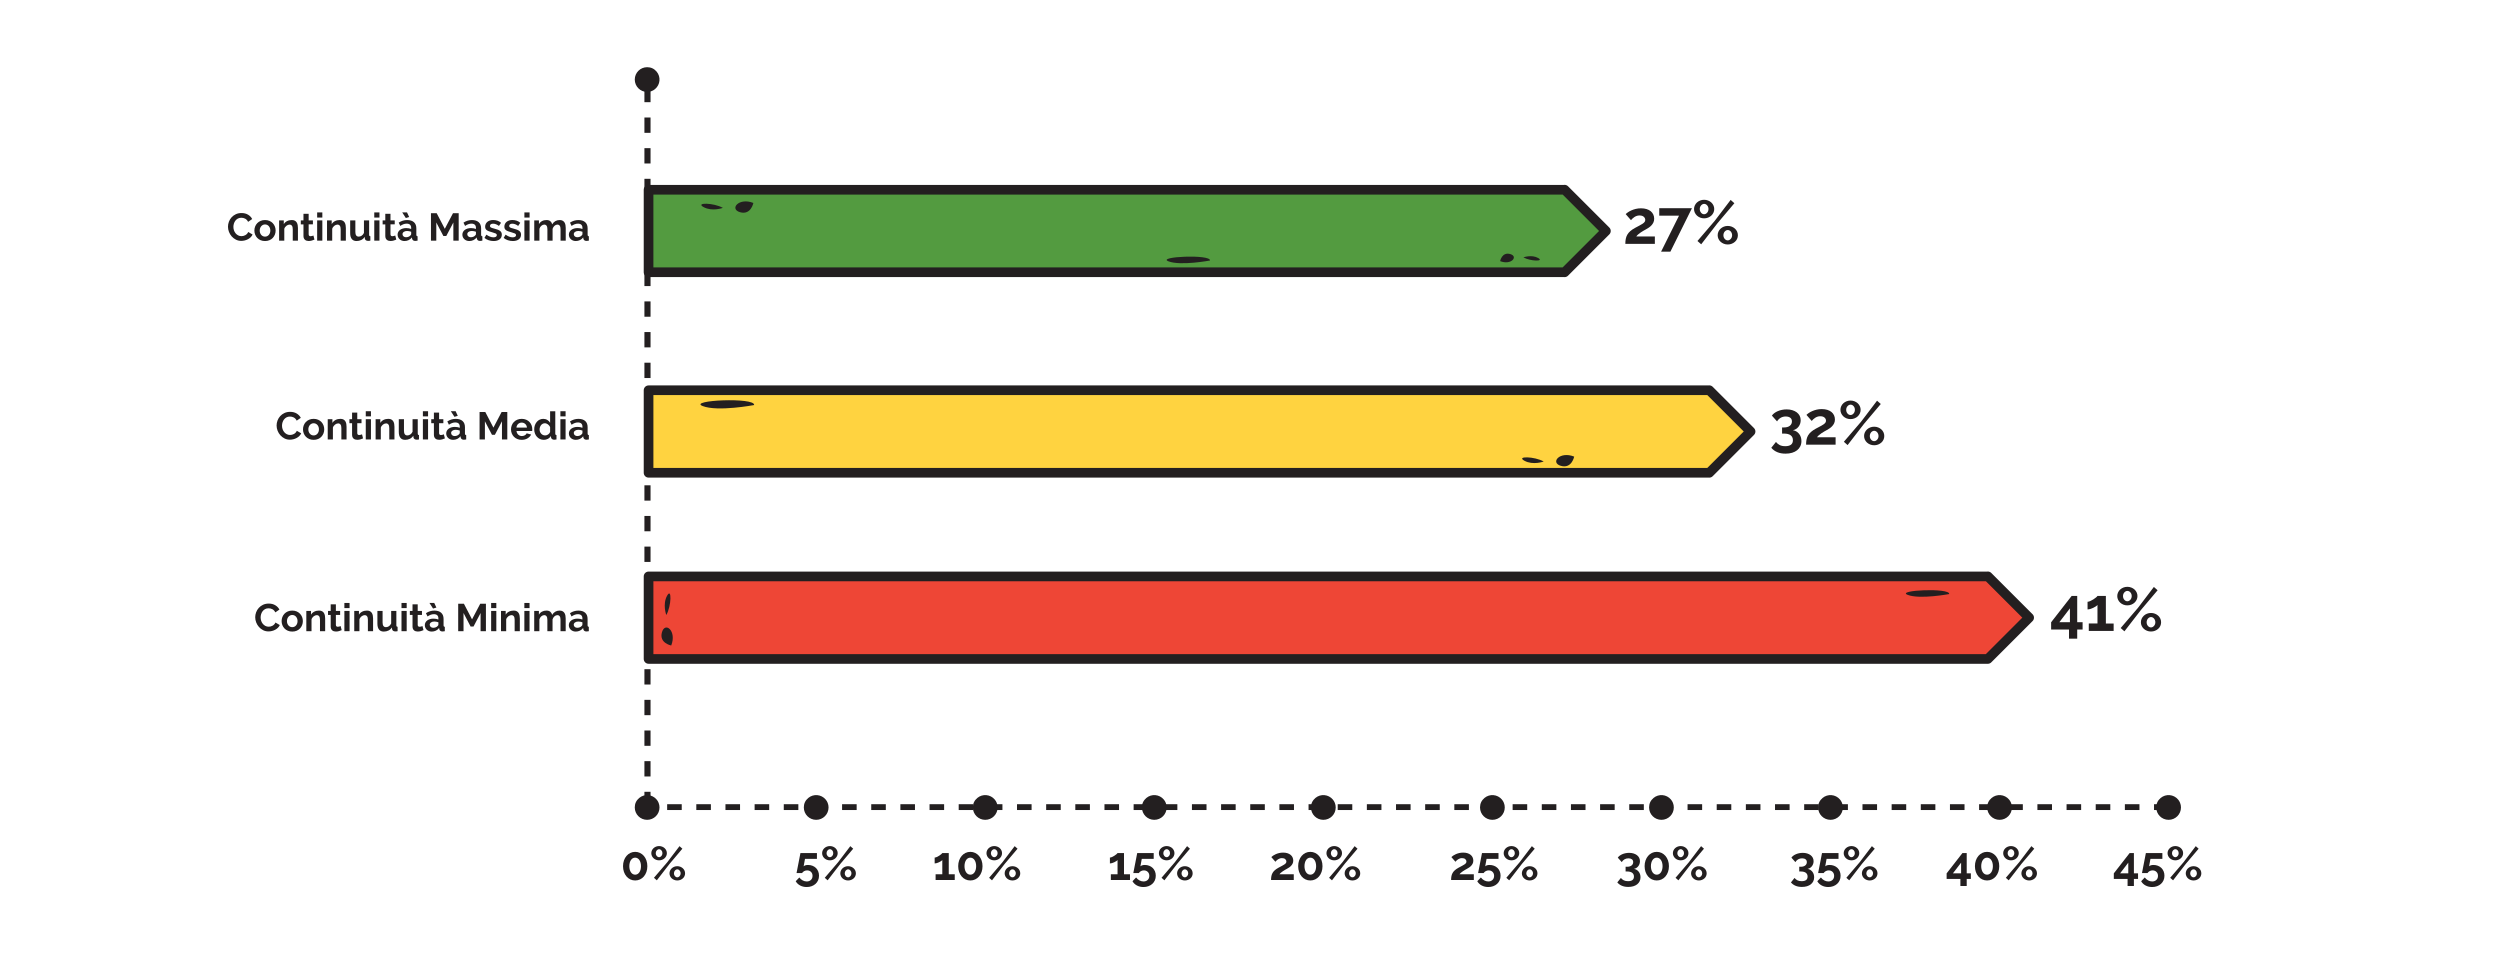 <?xml version="1.0" encoding="utf-8"?>
<!-- Generator: Adobe Illustrator 16.0.0, SVG Export Plug-In . SVG Version: 6.00 Build 0)  -->
<!DOCTYPE svg PUBLIC "-//W3C//DTD SVG 1.1//EN" "http://www.w3.org/Graphics/SVG/1.1/DTD/svg11.dtd">
<svg version="1.1" id="Livello_1" xmlns="http://www.w3.org/2000/svg" xmlns:xlink="http://www.w3.org/1999/xlink" x="0px" y="0px"
	 width="595.279px" height="228px" viewBox="0 -7 595.279 228" enable-background="new 0 -7 595.279 228" xml:space="preserve">
<g>
	<path fill="#231F20" d="M745.009,112.303c-0.311,0.094-0.639,0.141-0.985,0.141c-0.601,0-1.083-0.107-1.45-0.32"/>
</g>
<g>
	<g>
		<path fill="#231F20" d="M387.011,51.069c0-0.438,0.033-0.833,0.102-1.188c0.068-0.354,0.188-0.683,0.357-0.983
			c0.17-0.302,0.402-0.584,0.699-0.846c0.297-0.263,0.674-0.521,1.131-0.773c0.398-0.213,0.75-0.4,1.057-0.561
			c0.306-0.161,0.561-0.309,0.766-0.445c0.203-0.136,0.359-0.274,0.466-0.415s0.161-0.304,0.161-0.488
			c0-0.292-0.117-0.542-0.351-0.751s-0.568-0.313-1.006-0.313c-0.233,0-0.447,0.031-0.642,0.095s-0.377,0.148-0.547,0.255
			c-0.17,0.107-0.326,0.226-0.467,0.357c-0.141,0.131-0.27,0.27-0.386,0.415l-1.254-1.443c0.126-0.136,0.306-0.284,0.54-0.444
			c0.232-0.16,0.508-0.312,0.823-0.452s0.665-0.258,1.05-0.35c0.384-0.093,0.795-0.139,1.232-0.139c0.495,0,0.938,0.061,1.326,0.183
			c0.389,0.121,0.717,0.291,0.984,0.51c0.267,0.219,0.471,0.481,0.611,0.787c0.142,0.307,0.212,0.64,0.212,0.999
			c0,0.34-0.063,0.642-0.189,0.904c-0.126,0.262-0.286,0.495-0.481,0.699c-0.194,0.204-0.406,0.382-0.634,0.532
			c-0.229,0.151-0.45,0.284-0.663,0.401c-0.176,0.097-0.375,0.209-0.598,0.335c-0.225,0.127-0.445,0.265-0.664,0.416
			c-0.219,0.15-0.42,0.306-0.605,0.466c-0.184,0.161-0.325,0.318-0.422,0.475h4.418v1.764H387.011z"/>
		<path fill="#231F20" d="M399.796,44.347h-4.709v-1.778h7.785L397.74,52.92h-2.216L399.796,44.347z"/>
		<path fill="#231F20" d="M405.774,44.989c-0.341,0-0.656-0.058-0.948-0.175c-0.292-0.116-0.544-0.274-0.759-0.474
			c-0.213-0.199-0.383-0.433-0.51-0.7c-0.127-0.267-0.189-0.556-0.189-0.867c0-0.301,0.062-0.588,0.189-0.86
			c0.127-0.271,0.297-0.505,0.51-0.699c0.215-0.194,0.467-0.351,0.759-0.467c0.292-0.117,0.607-0.175,0.948-0.175
			c0.33,0,0.643,0.058,0.939,0.175c0.297,0.116,0.552,0.272,0.766,0.467s0.384,0.428,0.51,0.699c0.127,0.272,0.19,0.56,0.19,0.86
			c0,0.312-0.063,0.601-0.19,0.867c-0.126,0.268-0.296,0.501-0.51,0.7s-0.469,0.357-0.766,0.474
			C406.417,44.931,406.104,44.989,405.774,44.989z M404.185,50.383l4.111-4.796l3.791-4.986l0.889,0.787l-3.979,4.709l-3.922,5.074
			L404.185,50.383z M405.774,44.012c0.145,0,0.279-0.034,0.4-0.102c0.121-0.068,0.23-0.158,0.328-0.271
			c0.098-0.111,0.172-0.242,0.227-0.394c0.053-0.15,0.08-0.309,0.08-0.474c0-0.34-0.103-0.629-0.307-0.867s-0.447-0.357-0.729-0.357
			c-0.146,0-0.28,0.034-0.401,0.103c-0.122,0.067-0.231,0.157-0.328,0.27c-0.097,0.111-0.173,0.24-0.226,0.386
			c-0.055,0.146-0.08,0.302-0.08,0.467c0,0.341,0.102,0.632,0.306,0.875S405.491,44.012,405.774,44.012z M411.401,51.214
			c-0.34,0-0.656-0.058-0.947-0.175c-0.292-0.116-0.545-0.271-0.758-0.467c-0.215-0.194-0.385-0.425-0.511-0.692
			c-0.126-0.267-0.189-0.556-0.189-0.867c0-0.311,0.063-0.601,0.189-0.867c0.126-0.268,0.296-0.501,0.511-0.7
			c0.213-0.199,0.466-0.357,0.758-0.474c0.291-0.117,0.607-0.175,0.947-0.175s0.656,0.058,0.947,0.175
			c0.292,0.116,0.547,0.274,0.766,0.474s0.389,0.433,0.511,0.7c0.122,0.267,0.183,0.557,0.183,0.867
			c0,0.312-0.061,0.601-0.183,0.867c-0.122,0.268-0.292,0.498-0.511,0.692c-0.219,0.195-0.474,0.351-0.766,0.467
			C412.058,51.156,411.741,51.214,411.401,51.214z M411.401,50.238c0.146,0,0.279-0.034,0.401-0.102
			c0.121-0.068,0.23-0.158,0.327-0.271c0.098-0.111,0.174-0.24,0.227-0.386c0.053-0.146,0.08-0.302,0.08-0.467
			c0-0.175-0.029-0.338-0.088-0.488c-0.058-0.15-0.133-0.282-0.226-0.394c-0.093-0.112-0.202-0.199-0.327-0.263
			c-0.127-0.063-0.258-0.095-0.395-0.095c-0.146,0-0.279,0.034-0.4,0.102c-0.122,0.068-0.231,0.158-0.328,0.271
			c-0.098,0.111-0.173,0.243-0.227,0.394c-0.053,0.15-0.08,0.309-0.08,0.474c0,0.34,0.102,0.629,0.307,0.867
			C410.876,50.118,411.12,50.238,411.401,50.238z"/>
	</g>
	<g>
		<path fill="#231F20" d="M492.654,145.077v-2.172h-4.257v-1.735l4.884-6.27h1.327v6.255h1.283v1.75h-1.283v2.172H492.654z
			 M490.351,141.156h2.522v-3.295L490.351,141.156z"/>
		<path fill="#231F20" d="M503.282,141.462v1.764h-5.919v-1.764h2.07v-4.418c-0.087,0.116-0.226,0.235-0.415,0.357
			c-0.189,0.121-0.396,0.235-0.62,0.343c-0.224,0.106-0.454,0.194-0.692,0.262c-0.238,0.068-0.449,0.103-0.635,0.103v-1.822
			c0.176,0,0.389-0.057,0.643-0.168c0.252-0.111,0.5-0.245,0.742-0.401c0.244-0.155,0.455-0.309,0.635-0.459s0.294-0.27,0.343-0.357
			h1.997v6.562H503.282z"/>
		<path fill="#231F20" d="M506.548,137.146c-0.34,0-0.656-0.058-0.947-0.175c-0.291-0.116-0.545-0.274-0.758-0.474
			c-0.215-0.199-0.385-0.433-0.511-0.7c-0.126-0.267-0.189-0.556-0.189-0.867c0-0.301,0.063-0.588,0.189-0.86
			c0.126-0.271,0.296-0.505,0.511-0.699c0.213-0.194,0.467-0.351,0.758-0.467c0.291-0.117,0.607-0.175,0.947-0.175
			c0.33,0,0.645,0.058,0.941,0.175c0.296,0.116,0.551,0.272,0.765,0.467s0.384,0.428,0.511,0.699c0.126,0.272,0.189,0.56,0.189,0.86
			c0,0.312-0.063,0.601-0.189,0.867c-0.127,0.268-0.297,0.501-0.511,0.7s-0.469,0.357-0.765,0.474
			C507.192,137.088,506.878,137.146,506.548,137.146z M504.959,142.54l4.111-4.796l3.791-4.986l0.89,0.787l-3.98,4.709l-3.922,5.074
			L504.959,142.54z M506.548,136.169c0.146,0,0.279-0.034,0.401-0.102c0.122-0.068,0.231-0.158,0.328-0.271
			c0.097-0.111,0.173-0.242,0.226-0.394c0.054-0.15,0.08-0.309,0.08-0.474c0-0.34-0.102-0.629-0.306-0.867s-0.447-0.357-0.729-0.357
			c-0.146,0-0.279,0.034-0.4,0.103c-0.121,0.067-0.23,0.157-0.328,0.27c-0.098,0.111-0.173,0.24-0.227,0.386
			c-0.053,0.146-0.08,0.302-0.08,0.467c0,0.341,0.103,0.632,0.307,0.875S506.267,136.169,506.548,136.169z M512.176,143.371
			c-0.341,0-0.655-0.058-0.947-0.175c-0.292-0.116-0.544-0.271-0.759-0.467c-0.213-0.194-0.384-0.425-0.51-0.692
			c-0.127-0.267-0.189-0.556-0.189-0.867c0-0.311,0.062-0.601,0.189-0.867c0.126-0.268,0.297-0.501,0.51-0.7
			c0.215-0.199,0.467-0.357,0.759-0.474c0.292-0.117,0.606-0.175,0.947-0.175s0.656,0.058,0.948,0.175
			c0.291,0.116,0.547,0.274,0.766,0.474s0.389,0.433,0.51,0.7c0.121,0.267,0.182,0.557,0.182,0.867c0,0.312-0.061,0.601-0.182,0.867
			c-0.121,0.268-0.291,0.498-0.51,0.692c-0.219,0.195-0.475,0.351-0.766,0.467C512.832,143.314,512.517,143.371,512.176,143.371z
			 M512.176,142.395c0.146,0,0.279-0.034,0.401-0.102c0.121-0.068,0.23-0.158,0.328-0.271c0.097-0.111,0.172-0.24,0.226-0.386
			c0.054-0.146,0.08-0.302,0.08-0.467c0-0.175-0.028-0.338-0.087-0.488s-0.135-0.282-0.227-0.394
			c-0.092-0.112-0.201-0.199-0.328-0.263c-0.126-0.063-0.258-0.095-0.394-0.095c-0.146,0-0.279,0.034-0.401,0.102
			c-0.121,0.068-0.23,0.158-0.328,0.271c-0.097,0.111-0.172,0.243-0.225,0.394c-0.055,0.15-0.081,0.309-0.081,0.474
			c0,0.34,0.103,0.629,0.306,0.867C511.651,142.276,511.894,142.395,512.176,142.395z"/>
	</g>
	<g>
		<path fill="#231F20" d="M426.915,95.435c0.602,0.106,1.091,0.396,1.465,0.867s0.562,1.048,0.562,1.728
			c0,0.457-0.091,0.87-0.271,1.239s-0.432,0.683-0.758,0.94s-0.721,0.457-1.188,0.598s-0.992,0.212-1.575,0.212
			c-0.739,0-1.392-0.119-1.961-0.357c-0.568-0.238-1.042-0.586-1.421-1.043l1.107-1.385c0.253,0.321,0.555,0.568,0.904,0.744
			c0.35,0.175,0.787,0.262,1.312,0.262c0.592,0,1.044-0.116,1.355-0.35c0.311-0.233,0.467-0.593,0.467-1.079
			c0-0.505-0.18-0.894-0.539-1.166c-0.36-0.272-0.904-0.408-1.634-0.408h-0.408v-1.458h0.452c0.603,0,1.068-0.134,1.399-0.401
			c0.331-0.267,0.496-0.609,0.496-1.027c0-0.398-0.136-0.695-0.409-0.89c-0.271-0.194-0.626-0.292-1.063-0.292
			c-0.447,0-0.849,0.103-1.203,0.307s-0.644,0.491-0.867,0.86l-1.225-1.371c0.146-0.223,0.34-0.425,0.583-0.604
			c0.242-0.18,0.518-0.336,0.824-0.467c0.306-0.131,0.639-0.233,0.998-0.306c0.359-0.073,0.729-0.109,1.108-0.109
			c0.495,0,0.948,0.062,1.356,0.189c0.408,0.126,0.76,0.301,1.057,0.524c0.296,0.224,0.524,0.493,0.686,0.81
			c0.16,0.315,0.24,0.668,0.24,1.057c0,0.292-0.044,0.568-0.131,0.831c-0.088,0.263-0.215,0.501-0.38,0.715
			s-0.362,0.394-0.591,0.539S427.187,95.386,426.915,95.435z"/>
		<path fill="#231F20" d="M430.05,98.875c0-0.438,0.033-0.833,0.102-1.188c0.068-0.354,0.188-0.683,0.357-0.983
			c0.17-0.302,0.402-0.584,0.699-0.846c0.297-0.263,0.674-0.521,1.131-0.773c0.398-0.213,0.75-0.4,1.057-0.561
			c0.306-0.161,0.561-0.309,0.766-0.445c0.203-0.136,0.359-0.274,0.466-0.415s0.161-0.304,0.161-0.488
			c0-0.292-0.117-0.542-0.351-0.751s-0.568-0.313-1.006-0.313c-0.233,0-0.447,0.031-0.642,0.095s-0.377,0.148-0.547,0.255
			c-0.17,0.107-0.326,0.226-0.467,0.357c-0.141,0.131-0.27,0.27-0.386,0.415l-1.254-1.443c0.126-0.136,0.306-0.284,0.54-0.444
			c0.232-0.16,0.508-0.312,0.823-0.452s0.665-0.258,1.05-0.35c0.384-0.093,0.795-0.139,1.232-0.139c0.495,0,0.938,0.061,1.326,0.183
			c0.389,0.121,0.717,0.291,0.984,0.51c0.267,0.219,0.471,0.481,0.611,0.787c0.142,0.307,0.212,0.64,0.212,0.999
			c0,0.34-0.063,0.642-0.189,0.904c-0.126,0.262-0.286,0.495-0.481,0.699c-0.194,0.204-0.406,0.382-0.634,0.532
			c-0.229,0.151-0.45,0.284-0.663,0.401c-0.176,0.097-0.375,0.209-0.598,0.335c-0.225,0.127-0.445,0.265-0.664,0.416
			c-0.219,0.15-0.42,0.306-0.605,0.466c-0.184,0.161-0.325,0.318-0.422,0.475h4.418v1.764H430.05z"/>
		<path fill="#231F20" d="M440.634,92.795c-0.34,0-0.656-0.058-0.947-0.175c-0.291-0.116-0.545-0.274-0.758-0.474
			c-0.215-0.199-0.385-0.433-0.511-0.7c-0.126-0.267-0.189-0.556-0.189-0.867c0-0.301,0.063-0.588,0.189-0.86
			c0.126-0.271,0.296-0.505,0.511-0.699c0.213-0.194,0.467-0.351,0.758-0.467c0.291-0.117,0.607-0.175,0.947-0.175
			c0.33,0,0.645,0.058,0.941,0.175c0.296,0.116,0.551,0.272,0.765,0.467s0.384,0.428,0.511,0.699c0.126,0.272,0.189,0.56,0.189,0.86
			c0,0.312-0.063,0.601-0.189,0.867c-0.127,0.268-0.297,0.501-0.511,0.7s-0.469,0.357-0.765,0.474
			C441.278,92.738,440.964,92.795,440.634,92.795z M439.045,98.19l4.111-4.796l3.791-4.986l0.89,0.787l-3.98,4.709l-3.922,5.074
			L439.045,98.19z M440.634,91.819c0.146,0,0.279-0.034,0.401-0.102c0.122-0.068,0.231-0.158,0.328-0.271
			c0.097-0.111,0.173-0.242,0.226-0.394c0.054-0.15,0.08-0.309,0.08-0.474c0-0.34-0.102-0.629-0.306-0.867s-0.447-0.357-0.729-0.357
			c-0.146,0-0.279,0.034-0.4,0.103c-0.121,0.067-0.23,0.157-0.328,0.27c-0.098,0.111-0.173,0.24-0.227,0.386
			c-0.053,0.146-0.08,0.302-0.08,0.467c0,0.341,0.103,0.632,0.307,0.875S440.353,91.819,440.634,91.819z M446.262,99.021
			c-0.341,0-0.655-0.058-0.947-0.175c-0.292-0.116-0.544-0.271-0.759-0.467c-0.213-0.194-0.384-0.425-0.51-0.692
			c-0.127-0.267-0.189-0.556-0.189-0.867c0-0.311,0.062-0.601,0.189-0.867c0.126-0.268,0.297-0.501,0.51-0.7
			c0.215-0.199,0.467-0.357,0.759-0.474c0.292-0.117,0.606-0.175,0.947-0.175s0.656,0.058,0.948,0.175
			c0.291,0.116,0.547,0.274,0.766,0.474s0.389,0.433,0.51,0.7c0.121,0.267,0.182,0.557,0.182,0.867c0,0.312-0.061,0.601-0.182,0.867
			c-0.121,0.268-0.291,0.498-0.51,0.692c-0.219,0.195-0.475,0.351-0.766,0.467C446.918,98.963,446.603,99.021,446.262,99.021z
			 M446.262,98.044c0.146,0,0.279-0.034,0.401-0.102c0.121-0.068,0.23-0.158,0.328-0.271c0.097-0.111,0.172-0.24,0.226-0.386
			c0.054-0.146,0.08-0.302,0.08-0.467c0-0.175-0.028-0.338-0.087-0.488s-0.135-0.282-0.227-0.394
			c-0.092-0.112-0.201-0.199-0.328-0.263c-0.126-0.063-0.258-0.095-0.394-0.095c-0.146,0-0.279,0.034-0.401,0.102
			c-0.121,0.068-0.23,0.158-0.328,0.271c-0.097,0.111-0.172,0.243-0.225,0.394c-0.055,0.15-0.081,0.309-0.081,0.474
			c0,0.34,0.103,0.629,0.306,0.867C445.737,97.925,445.979,98.044,446.262,98.044z"/>
	</g>
	<polygon fill="#FFD340" points="416.831,95.744 406.995,85.909 406.995,85.925 154.431,85.925 154.431,105.574 406.995,105.574 
		406.995,105.58 	"/>
	<polygon fill="none" stroke="#231F20" stroke-width="2.302" stroke-linecap="round" stroke-linejoin="round" points="
		416.831,95.744 406.995,85.909 406.995,85.925 154.431,85.925 154.431,105.574 406.995,105.574 406.995,105.58 	"/>
	<polygon fill="#539B40" points="382.386,47.998 372.55,38.163 372.55,38.179 154.43,38.179 154.43,57.828 372.55,57.828 
		372.55,57.835 	"/>
	<polygon fill="none" stroke="#231F20" stroke-width="2.302" stroke-linecap="round" stroke-linejoin="round" points="
		382.386,47.998 372.55,38.163 372.55,38.179 154.43,38.179 154.43,57.828 372.55,57.828 372.55,57.835 	"/>
	<polygon fill="#EE4636" points="483.163,140.07 473.328,130.235 473.328,130.249 154.431,130.249 154.431,149.901 473.328,149.901 
		473.328,149.905 	"/>
	<polygon fill="none" stroke="#231F20" stroke-width="2.302" stroke-linecap="round" stroke-linejoin="round" points="
		483.163,140.07 473.328,130.235 473.328,130.249 154.431,130.249 154.431,149.901 473.328,149.901 473.328,149.905 	"/>
	<g>
		<g>
			<path fill="#231F20" d="M54.285,46.986c0-0.398,0.071-0.793,0.216-1.183s0.355-0.738,0.631-1.045
				c0.276-0.308,0.614-0.556,1.014-0.746c0.398-0.19,0.853-0.285,1.362-0.285c0.602,0,1.122,0.132,1.562,0.396
				c0.438,0.264,0.766,0.607,0.98,1.031l-0.977,0.672c-0.086-0.184-0.19-0.339-0.312-0.465c-0.123-0.126-0.256-0.226-0.396-0.299
				c-0.141-0.074-0.289-0.128-0.441-0.161c-0.154-0.034-0.305-0.051-0.451-0.051c-0.32,0-0.598,0.064-0.834,0.193
				s-0.433,0.296-0.59,0.502c-0.156,0.206-0.274,0.438-0.354,0.699c-0.08,0.262-0.12,0.521-0.12,0.778
				c0,0.289,0.046,0.566,0.138,0.834c0.092,0.267,0.223,0.501,0.392,0.704c0.169,0.202,0.372,0.365,0.608,0.488
				c0.236,0.122,0.495,0.184,0.777,0.184c0.147,0,0.301-0.019,0.461-0.055c0.159-0.037,0.311-0.096,0.455-0.176
				c0.145-0.079,0.277-0.182,0.4-0.308s0.222-0.278,0.295-0.456l1.041,0.599c-0.104,0.245-0.254,0.462-0.447,0.649
				c-0.193,0.187-0.411,0.345-0.653,0.474c-0.243,0.129-0.502,0.228-0.778,0.295c-0.275,0.067-0.547,0.102-0.811,0.102
				c-0.467,0-0.893-0.099-1.279-0.295s-0.721-0.453-1-0.769c-0.279-0.316-0.496-0.676-0.653-1.078
				C54.363,47.814,54.285,47.404,54.285,46.986z"/>
			<path fill="#231F20" d="M63.106,50.393c-0.393,0-0.746-0.067-1.059-0.202c-0.313-0.135-0.579-0.317-0.797-0.548
				s-0.385-0.496-0.502-0.797s-0.175-0.617-0.175-0.948c0-0.338,0.058-0.657,0.175-0.958s0.284-0.566,0.502-0.796
				c0.218-0.23,0.483-0.413,0.797-0.548c0.312-0.136,0.666-0.203,1.059-0.203s0.744,0.067,1.055,0.203
				c0.31,0.135,0.574,0.317,0.791,0.548c0.219,0.229,0.386,0.495,0.502,0.796c0.117,0.301,0.176,0.62,0.176,0.958
				c0,0.331-0.059,0.647-0.176,0.948c-0.116,0.301-0.281,0.566-0.496,0.797c-0.216,0.23-0.479,0.413-0.793,0.548
				C63.853,50.325,63.499,50.393,63.106,50.393z M61.845,47.898c0,0.215,0.032,0.41,0.098,0.585
				c0.064,0.175,0.152,0.326,0.266,0.455c0.114,0.129,0.248,0.229,0.401,0.3s0.319,0.105,0.497,0.105s0.344-0.035,0.497-0.105
				s0.287-0.171,0.401-0.3c0.113-0.129,0.202-0.282,0.267-0.46s0.097-0.374,0.097-0.589c0-0.209-0.032-0.402-0.097-0.58
				c-0.064-0.179-0.153-0.332-0.267-0.461c-0.114-0.129-0.248-0.229-0.401-0.299c-0.153-0.071-0.319-0.106-0.497-0.106
				s-0.344,0.037-0.497,0.11c-0.153,0.074-0.287,0.175-0.401,0.304c-0.113,0.129-0.201,0.283-0.266,0.461
				C61.877,47.495,61.845,47.689,61.845,47.898z"/>
			<path fill="#231F20" d="M70.942,50.301h-1.234v-2.707c0-0.387-0.066-0.669-0.202-0.848c-0.135-0.178-0.322-0.267-0.562-0.267
				c-0.123,0-0.248,0.024-0.377,0.073c-0.129,0.05-0.25,0.118-0.364,0.207c-0.114,0.09-0.216,0.195-0.309,0.318
				c-0.092,0.123-0.159,0.258-0.202,0.405v2.817h-1.234v-4.825h1.114v0.894c0.179-0.308,0.437-0.547,0.773-0.719
				c0.338-0.172,0.718-0.258,1.142-0.258c0.301,0,0.547,0.056,0.736,0.166c0.191,0.11,0.338,0.255,0.443,0.433
				c0.104,0.179,0.176,0.381,0.216,0.607c0.04,0.228,0.06,0.458,0.06,0.691V50.301z"/>
			<path fill="#231F20" d="M74.874,50.052c-0.166,0.074-0.368,0.147-0.607,0.222c-0.24,0.073-0.492,0.11-0.756,0.11
				c-0.172,0-0.332-0.021-0.482-0.064s-0.283-0.112-0.396-0.207c-0.113-0.096-0.204-0.218-0.271-0.368
				c-0.068-0.15-0.102-0.333-0.102-0.549v-2.771h-0.635v-0.948h0.635V43.91h1.234v1.565h1.013v0.948h-1.013v2.357
				c0,0.172,0.044,0.293,0.133,0.364c0.09,0.07,0.198,0.105,0.327,0.105s0.255-0.021,0.378-0.064s0.221-0.08,0.295-0.11
				L74.874,50.052z"/>
			<path fill="#231F20" d="M75.519,44.804v-1.225h1.234v1.225H75.519z M75.519,50.301v-4.825h1.234v4.825H75.519z"/>
			<path fill="#231F20" d="M82.351,50.301h-1.234v-2.707c0-0.387-0.066-0.669-0.202-0.848c-0.135-0.178-0.322-0.267-0.562-0.267
				c-0.123,0-0.248,0.024-0.377,0.073c-0.129,0.05-0.25,0.118-0.364,0.207c-0.114,0.09-0.216,0.195-0.309,0.318
				c-0.092,0.123-0.159,0.258-0.202,0.405v2.817h-1.234v-4.825h1.114v0.894c0.179-0.308,0.437-0.547,0.773-0.719
				c0.338-0.172,0.718-0.258,1.142-0.258c0.301,0,0.547,0.056,0.736,0.166c0.191,0.11,0.338,0.255,0.443,0.433
				c0.104,0.179,0.176,0.381,0.216,0.607c0.04,0.228,0.06,0.458,0.06,0.691V50.301z"/>
			<path fill="#231F20" d="M84.901,50.393c-0.497,0-0.875-0.159-1.133-0.479s-0.387-0.792-0.387-1.418v-3.021h1.234v2.753
				c0,0.743,0.268,1.114,0.801,1.114c0.24,0,0.471-0.071,0.695-0.216s0.406-0.364,0.549-0.658v-2.993h1.233v3.407
				c0,0.129,0.022,0.221,0.069,0.276c0.045,0.055,0.121,0.086,0.225,0.092v1.05c-0.122,0.024-0.225,0.04-0.309,0.046
				c-0.082,0.006-0.157,0.01-0.225,0.01c-0.221,0-0.4-0.051-0.539-0.152s-0.22-0.241-0.244-0.419l-0.027-0.387
				c-0.215,0.331-0.491,0.58-0.828,0.746C85.679,50.31,85.307,50.393,84.901,50.393z"/>
			<path fill="#231F20" d="M89.118,44.804v-1.225h1.234v1.225H89.118z M89.118,50.301v-4.825h1.234v4.825H89.118z"/>
			<path fill="#231F20" d="M94.358,50.052c-0.166,0.074-0.368,0.147-0.607,0.222c-0.24,0.073-0.492,0.11-0.756,0.11
				c-0.172,0-0.332-0.021-0.482-0.064s-0.283-0.112-0.396-0.207c-0.113-0.096-0.204-0.218-0.271-0.368
				c-0.068-0.15-0.102-0.333-0.102-0.549v-2.771h-0.635v-0.948h0.635V43.91h1.234v1.565h1.013v0.948h-1.013v2.357
				c0,0.172,0.044,0.293,0.133,0.364c0.09,0.07,0.198,0.105,0.327,0.105s0.255-0.021,0.378-0.064s0.221-0.08,0.295-0.11
				L94.358,50.052z"/>
			<path fill="#231F20" d="M96.319,50.393c-0.233,0-0.451-0.038-0.654-0.115c-0.202-0.076-0.377-0.184-0.524-0.322
				c-0.147-0.138-0.263-0.299-0.345-0.483c-0.084-0.184-0.125-0.387-0.125-0.607c0-0.227,0.051-0.438,0.152-0.631
				s0.242-0.357,0.424-0.492c0.181-0.136,0.396-0.241,0.648-0.318c0.252-0.076,0.528-0.114,0.829-0.114
				c0.215,0,0.425,0.018,0.631,0.055s0.388,0.089,0.548,0.156v-0.275c0-0.319-0.091-0.565-0.271-0.737
				c-0.182-0.172-0.45-0.258-0.807-0.258c-0.258,0-0.509,0.046-0.754,0.139c-0.246,0.092-0.498,0.227-0.756,0.404l-0.377-0.782
				c0.619-0.411,1.289-0.617,2.007-0.617c0.694,0,1.232,0.171,1.616,0.512c0.384,0.34,0.576,0.833,0.576,1.478v1.501
				c0,0.129,0.022,0.221,0.068,0.276c0.047,0.055,0.121,0.086,0.226,0.092v1.05c-0.208,0.043-0.39,0.064-0.543,0.064
				c-0.233,0-0.413-0.052-0.539-0.156s-0.204-0.243-0.235-0.415l-0.027-0.267c-0.215,0.282-0.476,0.497-0.782,0.645
				C96.997,50.32,96.669,50.393,96.319,50.393z M95.776,43.579h1.142l0.507,1.096l-0.793,0.239L95.776,43.579z M96.669,49.49
				c0.209,0,0.406-0.036,0.594-0.11c0.188-0.073,0.334-0.172,0.438-0.295c0.135-0.104,0.203-0.221,0.203-0.35v-0.553
				c-0.147-0.055-0.307-0.1-0.479-0.133c-0.172-0.034-0.338-0.051-0.498-0.051c-0.318,0-0.58,0.072-0.782,0.216
				c-0.202,0.145-0.304,0.327-0.304,0.548c0,0.209,0.08,0.383,0.239,0.521C96.239,49.422,96.437,49.49,96.669,49.49z"/>
			<path fill="#231F20" d="M107.95,50.301v-4.328l-1.686,3.223h-0.691l-1.685-3.223v4.328h-1.271v-6.538h1.363l1.934,3.721
				l1.951-3.721h1.354v6.538H107.95z"/>
			<path fill="#231F20" d="M111.743,50.393c-0.234,0-0.451-0.038-0.654-0.115c-0.203-0.076-0.377-0.184-0.525-0.322
				c-0.146-0.138-0.262-0.299-0.345-0.483c-0.083-0.184-0.124-0.387-0.124-0.607c0-0.227,0.051-0.438,0.152-0.631
				c0.101-0.193,0.242-0.357,0.423-0.492c0.181-0.136,0.397-0.241,0.649-0.318c0.252-0.076,0.527-0.114,0.828-0.114
				c0.215,0,0.426,0.018,0.631,0.055c0.206,0.037,0.389,0.089,0.549,0.156v-0.275c0-0.319-0.092-0.565-0.272-0.737
				s-0.45-0.258-0.806-0.258c-0.258,0-0.51,0.046-0.755,0.139c-0.245,0.092-0.497,0.227-0.755,0.404l-0.378-0.782
				c0.62-0.411,1.29-0.617,2.007-0.617c0.694,0,1.232,0.171,1.617,0.512c0.383,0.34,0.575,0.833,0.575,1.478v1.501
				c0,0.129,0.022,0.221,0.069,0.276c0.046,0.055,0.121,0.086,0.225,0.092v1.05c-0.208,0.043-0.389,0.064-0.543,0.064
				c-0.232,0-0.412-0.052-0.539-0.156c-0.125-0.104-0.203-0.243-0.234-0.415l-0.027-0.267c-0.215,0.282-0.477,0.497-0.783,0.645
				S112.093,50.393,111.743,50.393z M112.093,49.49c0.209,0,0.406-0.036,0.594-0.11c0.188-0.073,0.333-0.172,0.438-0.295
				c0.135-0.104,0.203-0.221,0.203-0.35v-0.553c-0.148-0.055-0.308-0.1-0.479-0.133c-0.172-0.034-0.337-0.051-0.497-0.051
				c-0.319,0-0.58,0.072-0.783,0.216c-0.202,0.145-0.304,0.327-0.304,0.548c0,0.209,0.08,0.383,0.239,0.521
				C111.663,49.422,111.859,49.49,112.093,49.49z"/>
			<path fill="#231F20" d="M117.534,50.393c-0.404,0-0.801-0.064-1.188-0.193s-0.718-0.312-0.994-0.552l0.461-0.774
				c0.294,0.209,0.581,0.367,0.86,0.475s0.558,0.161,0.833,0.161c0.246,0,0.439-0.046,0.58-0.138
				c0.142-0.093,0.213-0.225,0.213-0.396s-0.084-0.298-0.25-0.377c-0.165-0.08-0.436-0.172-0.81-0.276
				c-0.313-0.086-0.58-0.169-0.802-0.249c-0.221-0.079-0.398-0.17-0.533-0.271s-0.234-0.218-0.295-0.35
				c-0.062-0.132-0.092-0.29-0.092-0.475c0-0.245,0.047-0.467,0.143-0.663c0.095-0.196,0.229-0.363,0.4-0.502
				c0.172-0.138,0.373-0.244,0.604-0.317s0.48-0.11,0.75-0.11c0.362,0,0.701,0.052,1.018,0.156s0.605,0.273,0.87,0.507l-0.497,0.745
				c-0.246-0.184-0.483-0.318-0.714-0.404c-0.229-0.086-0.459-0.129-0.687-0.129c-0.208,0-0.383,0.043-0.524,0.129
				s-0.212,0.224-0.212,0.414c0,0.086,0.018,0.156,0.051,0.212c0.033,0.055,0.088,0.104,0.161,0.147s0.171,0.084,0.29,0.124
				c0.12,0.04,0.269,0.081,0.447,0.124c0.331,0.086,0.615,0.172,0.852,0.258s0.43,0.185,0.58,0.295s0.261,0.238,0.331,0.382
				c0.071,0.145,0.106,0.318,0.106,0.521c0,0.473-0.176,0.846-0.525,1.119C118.612,50.256,118.136,50.393,117.534,50.393z"/>
			<path fill="#231F20" d="M122.11,50.393c-0.404,0-0.801-0.064-1.188-0.193s-0.718-0.312-0.994-0.552l0.461-0.774
				c0.294,0.209,0.581,0.367,0.86,0.475s0.558,0.161,0.833,0.161c0.246,0,0.439-0.046,0.58-0.138
				c0.142-0.093,0.213-0.225,0.213-0.396s-0.084-0.298-0.25-0.377c-0.165-0.08-0.436-0.172-0.81-0.276
				c-0.313-0.086-0.58-0.169-0.802-0.249c-0.221-0.079-0.398-0.17-0.533-0.271s-0.234-0.218-0.295-0.35
				c-0.062-0.132-0.092-0.29-0.092-0.475c0-0.245,0.047-0.467,0.143-0.663c0.095-0.196,0.229-0.363,0.4-0.502
				c0.172-0.138,0.373-0.244,0.604-0.317s0.48-0.11,0.75-0.11c0.362,0,0.701,0.052,1.018,0.156s0.605,0.273,0.87,0.507l-0.497,0.745
				c-0.246-0.184-0.483-0.318-0.714-0.404c-0.229-0.086-0.459-0.129-0.687-0.129c-0.208,0-0.383,0.043-0.524,0.129
				s-0.212,0.224-0.212,0.414c0,0.086,0.018,0.156,0.051,0.212c0.033,0.055,0.088,0.104,0.161,0.147s0.171,0.084,0.29,0.124
				c0.12,0.04,0.269,0.081,0.447,0.124c0.331,0.086,0.615,0.172,0.852,0.258s0.43,0.185,0.58,0.295s0.261,0.238,0.331,0.382
				c0.071,0.145,0.106,0.318,0.106,0.521c0,0.473-0.176,0.846-0.525,1.119C123.188,50.256,122.712,50.393,122.11,50.393z"/>
			<path fill="#231F20" d="M124.864,44.804v-1.225h1.234v1.225H124.864z M124.864,50.301v-4.825h1.234v4.825H124.864z"/>
			<path fill="#231F20" d="M134.708,50.301h-1.234v-2.707c0-0.387-0.065-0.669-0.197-0.848c-0.133-0.178-0.314-0.267-0.548-0.267
				c-0.245,0-0.476,0.094-0.69,0.28c-0.215,0.188-0.369,0.432-0.461,0.732v2.809h-1.234v-2.707c0-0.387-0.065-0.669-0.197-0.848
				c-0.133-0.178-0.314-0.267-0.548-0.267c-0.239,0-0.468,0.092-0.687,0.276c-0.218,0.184-0.373,0.427-0.465,0.728v2.817h-1.234
				v-4.825h1.115v0.894c0.178-0.313,0.422-0.554,0.731-0.723s0.665-0.254,1.063-0.254c0.405,0,0.719,0.099,0.939,0.295
				s0.362,0.438,0.424,0.728c0.196-0.332,0.445-0.585,0.746-0.76s0.645-0.263,1.031-0.263c0.295,0,0.537,0.056,0.727,0.166
				c0.191,0.11,0.338,0.255,0.442,0.433c0.104,0.179,0.177,0.381,0.217,0.607c0.04,0.228,0.06,0.458,0.06,0.691V50.301z"/>
			<path fill="#231F20" d="M137.103,50.393c-0.234,0-0.451-0.038-0.654-0.115c-0.203-0.076-0.377-0.184-0.525-0.322
				c-0.146-0.138-0.262-0.299-0.345-0.483c-0.083-0.184-0.124-0.387-0.124-0.607c0-0.227,0.051-0.438,0.152-0.631
				c0.101-0.193,0.242-0.357,0.423-0.492c0.181-0.136,0.397-0.241,0.649-0.318c0.252-0.076,0.527-0.114,0.828-0.114
				c0.215,0,0.426,0.018,0.631,0.055c0.206,0.037,0.389,0.089,0.549,0.156v-0.275c0-0.319-0.092-0.565-0.272-0.737
				s-0.45-0.258-0.806-0.258c-0.258,0-0.51,0.046-0.755,0.139c-0.245,0.092-0.497,0.227-0.755,0.404l-0.378-0.782
				c0.62-0.411,1.29-0.617,2.007-0.617c0.694,0,1.232,0.171,1.617,0.512c0.383,0.34,0.575,0.833,0.575,1.478v1.501
				c0,0.129,0.022,0.221,0.069,0.276c0.046,0.055,0.121,0.086,0.225,0.092v1.05c-0.208,0.043-0.389,0.064-0.543,0.064
				c-0.232,0-0.412-0.052-0.539-0.156c-0.125-0.104-0.203-0.243-0.234-0.415l-0.027-0.267c-0.215,0.282-0.477,0.497-0.783,0.645
				S137.452,50.393,137.103,50.393z M137.452,49.49c0.209,0,0.406-0.036,0.594-0.11c0.188-0.073,0.333-0.172,0.438-0.295
				c0.135-0.104,0.203-0.221,0.203-0.35v-0.553c-0.148-0.055-0.308-0.1-0.479-0.133c-0.172-0.034-0.337-0.051-0.497-0.051
				c-0.319,0-0.58,0.072-0.783,0.216c-0.202,0.145-0.304,0.327-0.304,0.548c0,0.209,0.08,0.383,0.239,0.521
				C137.022,49.422,137.219,49.49,137.452,49.49z"/>
		</g>
	</g>
	<g>
		<path fill="#231F20" d="M65.86,94.324c0-0.398,0.071-0.793,0.216-1.183c0.144-0.39,0.354-0.738,0.631-1.045
			c0.276-0.308,0.614-0.556,1.013-0.746s0.854-0.285,1.363-0.285c0.602,0,1.121,0.132,1.561,0.396
			c0.438,0.264,0.766,0.607,0.98,1.031l-0.977,0.672c-0.086-0.184-0.189-0.339-0.312-0.465s-0.255-0.226-0.396-0.299
			c-0.141-0.074-0.288-0.128-0.441-0.161c-0.154-0.034-0.305-0.051-0.451-0.051c-0.319,0-0.598,0.064-0.834,0.193
			s-0.432,0.296-0.589,0.502s-0.274,0.438-0.354,0.699c-0.08,0.262-0.119,0.521-0.119,0.778c0,0.289,0.045,0.566,0.138,0.834
			c0.092,0.267,0.222,0.501,0.392,0.704c0.168,0.202,0.371,0.365,0.607,0.488c0.236,0.122,0.496,0.184,0.777,0.184
			c0.148,0,0.301-0.019,0.461-0.055c0.16-0.037,0.312-0.096,0.456-0.176c0.144-0.079,0.277-0.182,0.4-0.308
			c0.122-0.126,0.222-0.278,0.295-0.456l1.04,0.599c-0.104,0.245-0.253,0.462-0.446,0.649c-0.193,0.187-0.411,0.345-0.653,0.474
			c-0.243,0.129-0.502,0.228-0.779,0.295c-0.275,0.067-0.546,0.102-0.81,0.102c-0.467,0-0.894-0.099-1.28-0.295
			s-0.72-0.453-0.999-0.769c-0.279-0.316-0.497-0.676-0.653-1.078C65.938,95.153,65.86,94.742,65.86,94.324z"/>
		<path fill="#231F20" d="M74.681,97.732c-0.393,0-0.745-0.067-1.059-0.202c-0.312-0.135-0.578-0.317-0.797-0.548
			c-0.217-0.23-0.385-0.496-0.502-0.797c-0.116-0.301-0.174-0.617-0.174-0.948c0-0.338,0.058-0.657,0.174-0.958
			c0.117-0.301,0.285-0.566,0.502-0.796c0.219-0.23,0.484-0.413,0.797-0.548c0.313-0.136,0.666-0.203,1.059-0.203
			c0.394,0,0.744,0.067,1.055,0.203c0.311,0.135,0.574,0.317,0.792,0.548c0.218,0.229,0.386,0.495,0.502,0.796
			s0.175,0.62,0.175,0.958c0,0.331-0.059,0.647-0.175,0.948s-0.282,0.566-0.497,0.797s-0.479,0.413-0.792,0.548
			S75.074,97.732,74.681,97.732z M73.419,95.237c0,0.215,0.033,0.41,0.098,0.585s0.153,0.326,0.267,0.455
			c0.114,0.129,0.247,0.229,0.401,0.3c0.152,0.07,0.318,0.105,0.496,0.105c0.179,0,0.344-0.035,0.498-0.105
			c0.153-0.07,0.287-0.171,0.4-0.3s0.203-0.282,0.268-0.46s0.096-0.374,0.096-0.589c0-0.209-0.031-0.402-0.096-0.58
			c-0.064-0.179-0.154-0.332-0.268-0.461s-0.247-0.229-0.4-0.299c-0.154-0.071-0.319-0.106-0.498-0.106
			c-0.178,0-0.344,0.037-0.496,0.11c-0.154,0.074-0.287,0.175-0.401,0.304c-0.113,0.129-0.202,0.283-0.267,0.461
			S73.419,95.028,73.419,95.237z"/>
		<path fill="#231F20" d="M82.517,97.64h-1.233v-2.707c0-0.387-0.067-0.669-0.202-0.848c-0.135-0.178-0.322-0.267-0.562-0.267
			c-0.123,0-0.248,0.024-0.377,0.073c-0.129,0.05-0.25,0.118-0.363,0.207c-0.114,0.09-0.217,0.195-0.309,0.318
			s-0.16,0.258-0.203,0.405v2.817h-1.234v-4.825h1.115v0.894c0.178-0.308,0.436-0.547,0.773-0.719s0.718-0.258,1.142-0.258
			c0.301,0,0.546,0.056,0.736,0.166s0.338,0.255,0.442,0.433c0.104,0.179,0.176,0.381,0.217,0.607
			c0.039,0.228,0.059,0.458,0.059,0.691V97.64z"/>
		<path fill="#231F20" d="M86.448,97.391c-0.166,0.074-0.367,0.147-0.607,0.222c-0.239,0.073-0.491,0.11-0.755,0.11
			c-0.172,0-0.333-0.021-0.483-0.064s-0.283-0.112-0.396-0.207c-0.113-0.096-0.203-0.218-0.271-0.368
			c-0.067-0.15-0.102-0.333-0.102-0.549v-2.771h-0.635v-0.948h0.635v-1.565h1.234v1.565h1.014v0.948h-1.014v2.357
			c0,0.172,0.045,0.293,0.134,0.364c0.089,0.07,0.198,0.105,0.327,0.105s0.254-0.021,0.377-0.064s0.221-0.08,0.295-0.11
			L86.448,97.391z"/>
		<path fill="#231F20" d="M87.093,92.143v-1.225h1.234v1.225H87.093z M87.093,97.64v-4.825h1.234v4.825H87.093z"/>
		<path fill="#231F20" d="M93.925,97.64h-1.233v-2.707c0-0.387-0.067-0.669-0.202-0.848c-0.135-0.178-0.322-0.267-0.562-0.267
			c-0.123,0-0.248,0.024-0.377,0.073c-0.129,0.05-0.25,0.118-0.363,0.207c-0.114,0.09-0.217,0.195-0.309,0.318
			s-0.16,0.258-0.203,0.405v2.817H89.44v-4.825h1.115v0.894c0.178-0.308,0.436-0.547,0.773-0.719s0.718-0.258,1.142-0.258
			c0.301,0,0.546,0.056,0.736,0.166s0.338,0.255,0.442,0.433c0.104,0.179,0.176,0.381,0.217,0.607
			c0.039,0.228,0.059,0.458,0.059,0.691V97.64z"/>
		<path fill="#231F20" d="M96.477,97.732c-0.497,0-0.875-0.159-1.133-0.479s-0.387-0.792-0.387-1.418v-3.021h1.233v2.753
			c0,0.743,0.268,1.114,0.802,1.114c0.239,0,0.471-0.071,0.695-0.216c0.224-0.145,0.406-0.364,0.548-0.658v-2.993h1.234v3.407
			c0,0.129,0.022,0.221,0.068,0.276c0.046,0.055,0.121,0.086,0.226,0.092v1.05c-0.122,0.024-0.226,0.04-0.309,0.046
			s-0.157,0.01-0.226,0.01c-0.221,0-0.4-0.051-0.539-0.152c-0.138-0.102-0.219-0.241-0.244-0.419l-0.027-0.387
			c-0.215,0.331-0.49,0.58-0.828,0.746C97.253,97.649,96.882,97.732,96.477,97.732z"/>
		<path fill="#231F20" d="M100.693,92.143v-1.225h1.233v1.225H100.693z M100.693,97.64v-4.825h1.233v4.825H100.693z"/>
		<path fill="#231F20" d="M105.933,97.391c-0.166,0.074-0.367,0.147-0.607,0.222c-0.239,0.073-0.491,0.11-0.755,0.11
			c-0.172,0-0.333-0.021-0.483-0.064s-0.283-0.112-0.396-0.207c-0.113-0.096-0.203-0.218-0.271-0.368
			c-0.067-0.15-0.102-0.333-0.102-0.549v-2.771h-0.635v-0.948h0.635v-1.565h1.234v1.565h1.014v0.948h-1.014v2.357
			c0,0.172,0.045,0.293,0.134,0.364c0.089,0.07,0.198,0.105,0.327,0.105s0.254-0.021,0.377-0.064s0.221-0.08,0.295-0.11
			L105.933,97.391z"/>
		<path fill="#231F20" d="M107.894,97.732c-0.232,0-0.451-0.038-0.653-0.115c-0.202-0.076-0.378-0.184-0.524-0.322
			c-0.147-0.138-0.263-0.299-0.346-0.483c-0.083-0.184-0.125-0.387-0.125-0.607c0-0.227,0.051-0.438,0.152-0.631
			s0.242-0.357,0.424-0.492c0.182-0.136,0.397-0.241,0.649-0.318c0.251-0.076,0.528-0.114,0.829-0.114
			c0.215,0,0.424,0.018,0.631,0.055c0.205,0.037,0.388,0.089,0.547,0.156v-0.275c0-0.319-0.09-0.565-0.271-0.737
			s-0.449-0.258-0.806-0.258c-0.258,0-0.509,0.046-0.755,0.139c-0.246,0.092-0.497,0.227-0.755,0.404l-0.378-0.782
			c0.62-0.411,1.289-0.617,2.008-0.617c0.693,0,1.232,0.171,1.615,0.512c0.385,0.34,0.576,0.833,0.576,1.478v1.501
			c0,0.129,0.023,0.221,0.068,0.276c0.047,0.055,0.121,0.086,0.227,0.092v1.05c-0.209,0.043-0.391,0.064-0.543,0.064
			c-0.234,0-0.414-0.052-0.539-0.156c-0.126-0.104-0.205-0.243-0.235-0.415l-0.027-0.267c-0.215,0.282-0.476,0.497-0.782,0.645
			C108.572,97.658,108.244,97.732,107.894,97.732z M107.351,90.918h1.143l0.506,1.096l-0.792,0.239L107.351,90.918z M108.244,96.829
			c0.208,0,0.406-0.036,0.594-0.11c0.187-0.073,0.333-0.172,0.438-0.295c0.135-0.104,0.202-0.221,0.202-0.35v-0.553
			c-0.146-0.055-0.307-0.1-0.479-0.133c-0.172-0.034-0.338-0.051-0.497-0.051c-0.319,0-0.58,0.072-0.782,0.216
			c-0.203,0.145-0.305,0.327-0.305,0.548c0,0.209,0.08,0.383,0.24,0.521C107.814,96.761,108.011,96.829,108.244,96.829z"/>
		<path fill="#231F20" d="M119.524,97.64v-4.328l-1.686,3.223h-0.69l-1.685-3.223v4.328h-1.271v-6.538h1.363l1.934,3.721
			l1.952-3.721h1.354v6.538H119.524z"/>
		<path fill="#231F20" d="M124.22,97.732c-0.387,0-0.736-0.065-1.049-0.197c-0.313-0.133-0.58-0.312-0.802-0.539
			c-0.221-0.228-0.392-0.491-0.511-0.792s-0.18-0.617-0.18-0.948c0-0.344,0.059-0.668,0.175-0.972s0.286-0.571,0.507-0.801
			c0.221-0.23,0.489-0.413,0.806-0.548c0.315-0.136,0.671-0.203,1.063-0.203s0.744,0.067,1.055,0.203
			c0.31,0.135,0.574,0.316,0.791,0.543c0.219,0.228,0.384,0.491,0.498,0.792c0.113,0.301,0.17,0.614,0.17,0.939
			c0,0.079-0.002,0.156-0.004,0.229c-0.004,0.074-0.012,0.136-0.023,0.185h-3.729c0.019,0.19,0.064,0.359,0.138,0.507
			c0.074,0.146,0.169,0.272,0.285,0.377c0.117,0.104,0.25,0.185,0.396,0.239c0.147,0.056,0.301,0.083,0.461,0.083
			c0.245,0,0.477-0.06,0.695-0.18c0.217-0.119,0.366-0.277,0.446-0.474l1.059,0.294c-0.178,0.369-0.462,0.671-0.852,0.907
			S124.761,97.732,124.22,97.732z M125.473,94.823c-0.03-0.362-0.165-0.652-0.401-0.87s-0.523-0.327-0.86-0.327
			c-0.165,0-0.321,0.029-0.465,0.087c-0.145,0.059-0.272,0.141-0.382,0.244c-0.111,0.104-0.201,0.23-0.271,0.378
			c-0.071,0.147-0.113,0.31-0.125,0.488H125.473z"/>
		<path fill="#231F20" d="M129.497,97.732c-0.332,0-0.639-0.064-0.922-0.193c-0.282-0.129-0.524-0.307-0.727-0.534
			c-0.203-0.227-0.361-0.492-0.475-0.796s-0.17-0.631-0.17-0.98c0-0.351,0.053-0.676,0.16-0.977s0.257-0.564,0.447-0.792
			c0.189-0.227,0.417-0.405,0.682-0.534c0.264-0.129,0.553-0.193,0.865-0.193c0.355,0,0.677,0.086,0.962,0.258
			c0.286,0.172,0.509,0.396,0.668,0.673v-2.744h1.233v5.304c0,0.129,0.021,0.221,0.064,0.276c0.043,0.055,0.117,0.086,0.221,0.092
			v1.05c-0.215,0.043-0.389,0.064-0.524,0.064c-0.221,0-0.401-0.056-0.543-0.166s-0.222-0.254-0.239-0.433l-0.027-0.304
			c-0.179,0.307-0.42,0.539-0.724,0.695S129.828,97.732,129.497,97.732z M129.819,96.682c0.115,0,0.236-0.02,0.358-0.06
			c0.123-0.04,0.236-0.097,0.341-0.17c0.104-0.074,0.197-0.16,0.281-0.258c0.082-0.099,0.146-0.206,0.188-0.322v-1.151
			c-0.05-0.135-0.118-0.26-0.208-0.373c-0.088-0.113-0.189-0.212-0.303-0.295c-0.114-0.083-0.234-0.148-0.359-0.197
			c-0.126-0.05-0.25-0.074-0.373-0.074c-0.184,0-0.354,0.04-0.512,0.12c-0.156,0.08-0.289,0.188-0.4,0.326
			c-0.109,0.139-0.196,0.297-0.258,0.475c-0.061,0.178-0.092,0.362-0.092,0.553c0,0.202,0.033,0.39,0.102,0.562
			c0.067,0.172,0.159,0.322,0.275,0.451c0.117,0.129,0.257,0.23,0.42,0.304C129.442,96.646,129.622,96.682,129.819,96.682z"/>
		<path fill="#231F20" d="M133.437,92.143v-1.225h1.234v1.225H133.437z M133.437,97.64v-4.825h1.234v4.825H133.437z"/>
		<path fill="#231F20" d="M137.103,97.732c-0.234,0-0.451-0.038-0.654-0.115c-0.203-0.076-0.377-0.184-0.525-0.322
			c-0.146-0.138-0.262-0.299-0.345-0.483c-0.083-0.184-0.124-0.387-0.124-0.607c0-0.227,0.051-0.438,0.152-0.631
			c0.101-0.193,0.242-0.357,0.423-0.492c0.181-0.136,0.397-0.241,0.649-0.318c0.252-0.076,0.527-0.114,0.828-0.114
			c0.215,0,0.426,0.018,0.631,0.055c0.206,0.037,0.389,0.089,0.549,0.156v-0.275c0-0.319-0.092-0.565-0.272-0.737
			s-0.45-0.258-0.806-0.258c-0.258,0-0.51,0.046-0.755,0.139c-0.245,0.092-0.497,0.227-0.755,0.404l-0.378-0.782
			c0.62-0.411,1.29-0.617,2.007-0.617c0.694,0,1.232,0.171,1.617,0.512c0.383,0.34,0.575,0.833,0.575,1.478v1.501
			c0,0.129,0.022,0.221,0.069,0.276c0.046,0.055,0.121,0.086,0.225,0.092v1.05c-0.208,0.043-0.389,0.064-0.543,0.064
			c-0.232,0-0.412-0.052-0.539-0.156c-0.125-0.104-0.203-0.243-0.234-0.415l-0.027-0.267c-0.215,0.282-0.477,0.497-0.783,0.645
			S137.452,97.732,137.103,97.732z M137.452,96.829c0.209,0,0.406-0.036,0.594-0.11c0.188-0.073,0.333-0.172,0.438-0.295
			c0.135-0.104,0.203-0.221,0.203-0.35v-0.553c-0.148-0.055-0.308-0.1-0.479-0.133c-0.172-0.034-0.337-0.051-0.497-0.051
			c-0.319,0-0.58,0.072-0.783,0.216c-0.202,0.145-0.304,0.327-0.304,0.548c0,0.209,0.08,0.383,0.239,0.521
			C137.022,96.761,137.219,96.829,137.452,96.829z"/>
	</g>
	<g>
		<path fill="#231F20" d="M60.769,139.979c0-0.398,0.071-0.793,0.216-1.183c0.144-0.39,0.354-0.738,0.631-1.045
			c0.276-0.308,0.614-0.556,1.013-0.746s0.854-0.285,1.363-0.285c0.602,0,1.121,0.132,1.561,0.396
			c0.438,0.264,0.766,0.607,0.98,1.031l-0.977,0.672c-0.086-0.184-0.189-0.339-0.312-0.465s-0.255-0.226-0.396-0.299
			c-0.141-0.074-0.288-0.128-0.441-0.161c-0.154-0.034-0.305-0.051-0.451-0.051c-0.319,0-0.598,0.064-0.834,0.193
			s-0.432,0.296-0.589,0.502s-0.274,0.438-0.354,0.699c-0.08,0.262-0.119,0.521-0.119,0.778c0,0.289,0.045,0.566,0.138,0.834
			c0.092,0.267,0.222,0.501,0.392,0.704c0.168,0.202,0.371,0.365,0.607,0.488c0.236,0.122,0.496,0.184,0.777,0.184
			c0.148,0,0.301-0.019,0.461-0.055c0.16-0.037,0.312-0.096,0.456-0.176c0.144-0.079,0.277-0.182,0.4-0.308
			c0.122-0.126,0.222-0.278,0.295-0.456l1.04,0.599c-0.104,0.245-0.253,0.462-0.446,0.649c-0.193,0.187-0.411,0.345-0.653,0.474
			c-0.243,0.129-0.502,0.228-0.779,0.295c-0.275,0.067-0.546,0.102-0.81,0.102c-0.467,0-0.894-0.099-1.28-0.295
			s-0.72-0.453-0.999-0.769c-0.279-0.316-0.497-0.676-0.653-1.078C60.847,140.807,60.769,140.397,60.769,139.979z"/>
		<path fill="#231F20" d="M69.589,143.386c-0.393,0-0.745-0.067-1.059-0.202c-0.312-0.135-0.578-0.317-0.797-0.548
			c-0.217-0.23-0.385-0.496-0.502-0.797c-0.116-0.301-0.174-0.617-0.174-0.948c0-0.338,0.058-0.657,0.174-0.958
			c0.117-0.301,0.285-0.566,0.502-0.796c0.219-0.23,0.484-0.413,0.797-0.548c0.313-0.136,0.666-0.203,1.059-0.203
			c0.394,0,0.744,0.067,1.055,0.203c0.311,0.135,0.574,0.317,0.792,0.548c0.218,0.229,0.386,0.495,0.502,0.796
			s0.175,0.62,0.175,0.958c0,0.331-0.059,0.647-0.175,0.948s-0.282,0.566-0.497,0.797s-0.479,0.413-0.792,0.548
			S69.982,143.386,69.589,143.386z M68.327,140.891c0,0.215,0.033,0.41,0.098,0.585s0.153,0.326,0.267,0.455
			c0.114,0.129,0.247,0.229,0.401,0.3c0.152,0.07,0.318,0.105,0.496,0.105c0.179,0,0.344-0.035,0.498-0.105
			c0.153-0.07,0.287-0.171,0.4-0.3s0.203-0.282,0.268-0.46s0.096-0.374,0.096-0.589c0-0.209-0.031-0.402-0.096-0.58
			c-0.064-0.179-0.154-0.332-0.268-0.461s-0.247-0.229-0.4-0.299c-0.154-0.071-0.319-0.106-0.498-0.106
			c-0.178,0-0.344,0.037-0.496,0.11c-0.154,0.074-0.287,0.175-0.401,0.304c-0.113,0.129-0.202,0.283-0.267,0.461
			S68.327,140.682,68.327,140.891z"/>
		<path fill="#231F20" d="M77.425,143.294h-1.233v-2.707c0-0.387-0.067-0.669-0.202-0.848c-0.135-0.178-0.322-0.267-0.562-0.267
			c-0.123,0-0.248,0.024-0.377,0.073c-0.129,0.05-0.25,0.118-0.363,0.207c-0.114,0.09-0.217,0.195-0.309,0.318
			s-0.16,0.258-0.203,0.405v2.817H72.94v-4.825h1.115v0.894c0.178-0.308,0.436-0.547,0.773-0.719s0.718-0.258,1.142-0.258
			c0.301,0,0.546,0.056,0.736,0.166s0.338,0.255,0.442,0.433c0.104,0.179,0.176,0.381,0.217,0.607
			c0.039,0.228,0.059,0.458,0.059,0.691V143.294z"/>
		<path fill="#231F20" d="M81.356,143.045c-0.166,0.074-0.367,0.147-0.607,0.222c-0.239,0.073-0.491,0.11-0.755,0.11
			c-0.172,0-0.333-0.021-0.483-0.064s-0.283-0.112-0.396-0.207c-0.113-0.096-0.203-0.218-0.271-0.368
			c-0.067-0.15-0.102-0.333-0.102-0.549v-2.771h-0.635v-0.948h0.635v-1.565h1.234v1.565h1.014v0.948h-1.014v2.357
			c0,0.172,0.045,0.293,0.134,0.364c0.089,0.07,0.198,0.105,0.327,0.105s0.254-0.021,0.377-0.064s0.221-0.08,0.295-0.11
			L81.356,143.045z"/>
		<path fill="#231F20" d="M82.001,137.797v-1.225h1.234v1.225H82.001z M82.001,143.294v-4.825h1.234v4.825H82.001z"/>
		<path fill="#231F20" d="M88.833,143.294H87.6v-2.707c0-0.387-0.067-0.669-0.202-0.848c-0.135-0.178-0.322-0.267-0.562-0.267
			c-0.123,0-0.248,0.024-0.377,0.073c-0.129,0.05-0.25,0.118-0.363,0.207c-0.114,0.09-0.217,0.195-0.309,0.318
			s-0.16,0.258-0.203,0.405v2.817h-1.234v-4.825h1.115v0.894c0.178-0.308,0.436-0.547,0.773-0.719s0.718-0.258,1.142-0.258
			c0.301,0,0.546,0.056,0.736,0.166s0.338,0.255,0.442,0.433c0.104,0.179,0.176,0.381,0.217,0.607
			c0.039,0.228,0.059,0.458,0.059,0.691V143.294z"/>
		<path fill="#231F20" d="M91.385,143.386c-0.497,0-0.875-0.159-1.133-0.479s-0.387-0.792-0.387-1.418v-3.021h1.233v2.753
			c0,0.743,0.268,1.114,0.802,1.114c0.239,0,0.471-0.071,0.695-0.216c0.224-0.145,0.406-0.364,0.548-0.658v-2.993h1.234v3.407
			c0,0.129,0.022,0.221,0.068,0.276c0.046,0.055,0.121,0.086,0.226,0.092v1.05c-0.122,0.024-0.226,0.04-0.309,0.046
			s-0.157,0.01-0.226,0.01c-0.221,0-0.4-0.051-0.539-0.152c-0.138-0.102-0.219-0.241-0.244-0.419l-0.027-0.387
			c-0.215,0.331-0.49,0.58-0.828,0.746C92.161,143.303,91.79,143.386,91.385,143.386z"/>
		<path fill="#231F20" d="M95.602,137.797v-1.225h1.233v1.225H95.602z M95.602,143.294v-4.825h1.233v4.825H95.602z"/>
		<path fill="#231F20" d="M100.841,143.045c-0.166,0.074-0.367,0.147-0.607,0.222c-0.239,0.073-0.491,0.11-0.755,0.11
			c-0.172,0-0.333-0.021-0.483-0.064s-0.283-0.112-0.396-0.207c-0.113-0.096-0.203-0.218-0.271-0.368
			c-0.067-0.15-0.102-0.333-0.102-0.549v-2.771h-0.635v-0.948h0.635v-1.565h1.234v1.565h1.014v0.948H99.46v2.357
			c0,0.172,0.045,0.293,0.134,0.364c0.089,0.07,0.198,0.105,0.327,0.105s0.254-0.021,0.377-0.064s0.221-0.08,0.295-0.11
			L100.841,143.045z"/>
		<path fill="#231F20" d="M102.802,143.386c-0.232,0-0.451-0.038-0.653-0.115c-0.202-0.076-0.378-0.184-0.524-0.322
			c-0.147-0.138-0.263-0.299-0.346-0.483c-0.083-0.184-0.125-0.387-0.125-0.607c0-0.227,0.051-0.438,0.152-0.631
			s0.242-0.357,0.424-0.492c0.182-0.136,0.397-0.241,0.649-0.318c0.251-0.076,0.528-0.114,0.829-0.114
			c0.215,0,0.424,0.018,0.631,0.055c0.205,0.037,0.388,0.089,0.547,0.156v-0.275c0-0.319-0.09-0.565-0.271-0.737
			s-0.449-0.258-0.806-0.258c-0.258,0-0.509,0.046-0.755,0.139c-0.246,0.092-0.497,0.227-0.755,0.404l-0.378-0.782
			c0.62-0.411,1.289-0.617,2.008-0.617c0.693,0,1.232,0.171,1.615,0.512c0.385,0.34,0.576,0.833,0.576,1.478v1.501
			c0,0.129,0.023,0.221,0.068,0.276c0.047,0.055,0.121,0.086,0.227,0.092v1.05c-0.209,0.043-0.391,0.064-0.543,0.064
			c-0.234,0-0.414-0.052-0.539-0.156c-0.126-0.104-0.205-0.243-0.235-0.415l-0.027-0.267c-0.215,0.282-0.476,0.497-0.782,0.645
			C103.48,143.313,103.152,143.386,102.802,143.386z M102.259,136.573h1.143l0.506,1.096l-0.792,0.239L102.259,136.573z
			 M103.152,142.484c0.208,0,0.406-0.036,0.594-0.11c0.187-0.073,0.333-0.172,0.438-0.295c0.135-0.104,0.202-0.221,0.202-0.35
			v-0.553c-0.146-0.055-0.307-0.1-0.479-0.133c-0.172-0.034-0.338-0.051-0.497-0.051c-0.319,0-0.58,0.072-0.782,0.216
			c-0.203,0.145-0.305,0.327-0.305,0.548c0,0.209,0.08,0.383,0.24,0.521C102.723,142.415,102.919,142.484,103.152,142.484z"/>
		<path fill="#231F20" d="M114.433,143.294v-4.328l-1.686,3.223h-0.69l-1.685-3.223v4.328h-1.271v-6.538h1.363l1.934,3.721
			l1.952-3.721h1.354v6.538H114.433z"/>
		<path fill="#231F20" d="M116.946,137.797v-1.225h1.233v1.225H116.946z M116.946,143.294v-4.825h1.233v4.825H116.946z"/>
		<path fill="#231F20" d="M123.778,143.294h-1.234v-2.707c0-0.387-0.066-0.669-0.202-0.848c-0.135-0.178-0.322-0.267-0.562-0.267
			c-0.123,0-0.248,0.024-0.377,0.073c-0.129,0.05-0.25,0.118-0.364,0.207c-0.114,0.09-0.216,0.195-0.309,0.318
			c-0.092,0.123-0.159,0.258-0.202,0.405v2.817h-1.234v-4.825h1.114v0.894c0.179-0.308,0.437-0.547,0.773-0.719
			c0.338-0.172,0.718-0.258,1.142-0.258c0.301,0,0.547,0.056,0.736,0.166c0.191,0.11,0.338,0.255,0.443,0.433
			c0.104,0.179,0.176,0.381,0.216,0.607c0.04,0.228,0.06,0.458,0.06,0.691V143.294z"/>
		<path fill="#231F20" d="M124.855,137.797v-1.225h1.233v1.225H124.855z M124.855,143.294v-4.825h1.233v4.825H124.855z"/>
		<path fill="#231F20" d="M134.698,143.294h-1.233v-2.707c0-0.387-0.065-0.669-0.198-0.848c-0.132-0.178-0.314-0.267-0.547-0.267
			c-0.246,0-0.477,0.094-0.691,0.28c-0.215,0.188-0.368,0.432-0.461,0.732v2.809h-1.233v-2.707c0-0.387-0.065-0.669-0.198-0.848
			c-0.132-0.178-0.314-0.267-0.547-0.267c-0.24,0-0.469,0.092-0.687,0.276c-0.218,0.184-0.373,0.427-0.466,0.728v2.817h-1.233
			v-4.825h1.114v0.894c0.178-0.313,0.422-0.554,0.732-0.723c0.31-0.169,0.664-0.254,1.063-0.254c0.405,0,0.718,0.099,0.938,0.295
			c0.222,0.196,0.363,0.438,0.424,0.728c0.197-0.332,0.445-0.585,0.746-0.76s0.645-0.263,1.031-0.263
			c0.295,0,0.537,0.056,0.728,0.166s0.337,0.255,0.442,0.433c0.104,0.179,0.176,0.381,0.217,0.607
			c0.039,0.228,0.059,0.458,0.059,0.691V143.294z"/>
		<path fill="#231F20" d="M137.093,143.386c-0.232,0-0.451-0.038-0.653-0.115c-0.202-0.076-0.378-0.184-0.524-0.322
			c-0.147-0.138-0.263-0.299-0.346-0.483c-0.083-0.184-0.125-0.387-0.125-0.607c0-0.227,0.051-0.438,0.152-0.631
			s0.242-0.357,0.424-0.492c0.182-0.136,0.397-0.241,0.649-0.318c0.251-0.076,0.528-0.114,0.829-0.114
			c0.215,0,0.424,0.018,0.631,0.055c0.205,0.037,0.388,0.089,0.547,0.156v-0.275c0-0.319-0.09-0.565-0.271-0.737
			s-0.449-0.258-0.806-0.258c-0.258,0-0.509,0.046-0.755,0.139c-0.246,0.092-0.497,0.227-0.755,0.404l-0.378-0.782
			c0.62-0.411,1.289-0.617,2.008-0.617c0.693,0,1.232,0.171,1.615,0.512c0.385,0.34,0.576,0.833,0.576,1.478v1.501
			c0,0.129,0.023,0.221,0.068,0.276c0.047,0.055,0.121,0.086,0.227,0.092v1.05c-0.209,0.043-0.391,0.064-0.543,0.064
			c-0.234,0-0.414-0.052-0.539-0.156c-0.126-0.104-0.205-0.243-0.235-0.415l-0.027-0.267c-0.215,0.282-0.476,0.497-0.782,0.645
			C137.771,143.313,137.443,143.386,137.093,143.386z M137.443,142.484c0.208,0,0.406-0.036,0.594-0.11
			c0.187-0.073,0.333-0.172,0.438-0.295c0.135-0.104,0.202-0.221,0.202-0.35v-0.553c-0.146-0.055-0.307-0.1-0.479-0.133
			c-0.172-0.034-0.338-0.051-0.497-0.051c-0.319,0-0.58,0.072-0.782,0.216c-0.203,0.145-0.305,0.327-0.305,0.548
			c0,0.209,0.08,0.383,0.24,0.521C137.014,142.415,137.21,142.484,137.443,142.484z"/>
	</g>
	<g>
		<g>
			<path fill="#231F20" d="M154.14,199.249c0,0.494-0.072,0.948-0.219,1.363c-0.146,0.416-0.348,0.775-0.605,1.078
				s-0.565,0.539-0.921,0.707c-0.355,0.169-0.739,0.253-1.151,0.253c-0.418,0-0.804-0.084-1.156-0.253
				c-0.352-0.168-0.656-0.404-0.914-0.707s-0.461-0.662-0.606-1.078c-0.146-0.415-0.219-0.869-0.219-1.363s0.073-0.949,0.219-1.364
				s0.349-0.774,0.606-1.078c0.258-0.303,0.562-0.54,0.914-0.713c0.353-0.172,0.738-0.258,1.156-0.258
				c0.412,0,0.796,0.086,1.151,0.258c0.355,0.173,0.663,0.41,0.921,0.713c0.258,0.304,0.46,0.663,0.605,1.078
				C154.067,198.3,154.14,198.755,154.14,199.249z M152.624,199.249c0-0.3-0.033-0.574-0.101-0.825s-0.163-0.466-0.286-0.646
				s-0.27-0.318-0.438-0.416c-0.168-0.097-0.354-0.146-0.557-0.146c-0.209,0-0.398,0.049-0.566,0.146
				c-0.168,0.098-0.314,0.236-0.438,0.416s-0.219,0.395-0.287,0.646c-0.066,0.251-0.101,0.525-0.101,0.825
				c0,0.299,0.034,0.572,0.101,0.819c0.068,0.247,0.164,0.46,0.287,0.64s0.27,0.318,0.438,0.416
				c0.168,0.097,0.357,0.146,0.566,0.146c0.203,0,0.389-0.049,0.557-0.146c0.168-0.098,0.314-0.236,0.438-0.416
				s0.219-0.393,0.286-0.64S152.624,199.548,152.624,199.249z"/>
			<path fill="#231F20" d="M156.936,197.857c-0.262,0-0.505-0.045-0.729-0.135s-0.42-0.211-0.584-0.364s-0.295-0.333-0.393-0.539
				s-0.146-0.429-0.146-0.668c0-0.232,0.049-0.453,0.146-0.662c0.098-0.21,0.229-0.39,0.393-0.539s0.359-0.27,0.584-0.359
				s0.468-0.135,0.729-0.135c0.255,0,0.496,0.045,0.724,0.135c0.229,0.09,0.426,0.21,0.59,0.359s0.296,0.329,0.393,0.539
				c0.098,0.209,0.146,0.43,0.146,0.662c0,0.239-0.049,0.462-0.146,0.668c-0.097,0.206-0.229,0.386-0.393,0.539
				s-0.361,0.274-0.59,0.364C157.432,197.812,157.19,197.857,156.936,197.857z M155.712,202.011l3.166-3.693l2.919-3.84l0.685,0.606
				l-3.064,3.626l-3.02,3.906L155.712,202.011z M156.936,197.105c0.112,0,0.216-0.026,0.31-0.078
				c0.093-0.053,0.177-0.122,0.252-0.208c0.074-0.086,0.133-0.188,0.174-0.303c0.041-0.116,0.062-0.238,0.062-0.365
				c0-0.262-0.079-0.484-0.236-0.668s-0.344-0.275-0.562-0.275c-0.112,0-0.215,0.026-0.309,0.079
				c-0.094,0.052-0.178,0.121-0.253,0.207c-0.074,0.087-0.133,0.186-0.174,0.298s-0.062,0.232-0.062,0.359
				c0,0.262,0.079,0.486,0.235,0.674C156.532,197.011,156.719,197.105,156.936,197.105z M161.269,202.651
				c-0.262,0-0.505-0.045-0.729-0.135c-0.225-0.09-0.42-0.209-0.584-0.359c-0.165-0.149-0.297-0.327-0.394-0.533
				s-0.146-0.429-0.146-0.668s0.049-0.462,0.146-0.668s0.229-0.386,0.394-0.539c0.164-0.153,0.359-0.274,0.584-0.364
				c0.224-0.09,0.467-0.135,0.729-0.135s0.506,0.045,0.73,0.135s0.421,0.211,0.589,0.364c0.169,0.153,0.3,0.333,0.394,0.539
				s0.141,0.429,0.141,0.668s-0.047,0.462-0.141,0.668s-0.225,0.384-0.394,0.533c-0.168,0.15-0.364,0.27-0.589,0.359
				S161.53,202.651,161.269,202.651z M161.269,201.899c0.113,0,0.215-0.026,0.309-0.079c0.094-0.052,0.178-0.121,0.254-0.207
				c0.074-0.086,0.133-0.186,0.174-0.298s0.061-0.231,0.061-0.359c0-0.135-0.021-0.26-0.066-0.376s-0.104-0.217-0.174-0.303
				c-0.072-0.086-0.156-0.153-0.253-0.202c-0.098-0.049-0.198-0.073-0.304-0.073c-0.111,0-0.215,0.026-0.309,0.078
				c-0.094,0.053-0.178,0.122-0.252,0.208c-0.075,0.086-0.133,0.188-0.174,0.303c-0.041,0.116-0.062,0.238-0.062,0.365
				c0,0.262,0.079,0.484,0.236,0.668C160.864,201.807,161.052,201.899,161.269,201.899z"/>
		</g>
		<g>
			<path fill="#231F20" d="M192.399,198.957c0.375,0,0.723,0.062,1.045,0.186c0.321,0.123,0.598,0.297,0.83,0.521
				s0.414,0.494,0.545,0.809s0.196,0.662,0.196,1.044c0,0.404-0.073,0.771-0.22,1.1c-0.146,0.33-0.35,0.612-0.611,0.848
				c-0.262,0.236-0.572,0.42-0.932,0.551s-0.748,0.196-1.168,0.196c-0.584,0-1.105-0.124-1.566-0.37
				c-0.459-0.247-0.81-0.584-1.049-1.011l0.864-0.898c0.21,0.292,0.472,0.524,0.786,0.696s0.64,0.258,0.977,0.258
				c0.404,0,0.735-0.121,0.993-0.364c0.259-0.243,0.388-0.567,0.388-0.972c0-0.389-0.122-0.703-0.365-0.942
				s-0.552-0.359-0.926-0.359c-0.247,0-0.477,0.056-0.69,0.168s-0.384,0.266-0.511,0.461h-1.313c0-0.022,0.015-0.107,0.045-0.253
				s0.067-0.333,0.112-0.562c0.045-0.228,0.094-0.482,0.146-0.764c0.052-0.28,0.108-0.566,0.169-0.858
				c0.135-0.688,0.284-1.459,0.449-2.312h3.929v1.369h-2.841l-0.325,1.785c0.09-0.097,0.223-0.176,0.399-0.235
				C191.93,198.988,192.146,198.957,192.399,198.957z"/>
			<path fill="#231F20" d="M197.608,197.857c-0.262,0-0.505-0.045-0.729-0.135s-0.419-0.211-0.584-0.364s-0.296-0.333-0.393-0.539
				c-0.098-0.206-0.146-0.429-0.146-0.668c0-0.232,0.048-0.453,0.146-0.662c0.097-0.21,0.228-0.39,0.393-0.539
				s0.359-0.27,0.584-0.359s0.468-0.135,0.729-0.135c0.254,0,0.496,0.045,0.725,0.135s0.424,0.21,0.589,0.359
				s0.296,0.329,0.394,0.539c0.097,0.209,0.146,0.43,0.146,0.662c0,0.239-0.049,0.462-0.146,0.668
				c-0.098,0.206-0.229,0.386-0.394,0.539s-0.36,0.274-0.589,0.364S197.862,197.857,197.608,197.857z M196.385,202.011l3.166-3.693
				l2.919-3.84l0.685,0.606l-3.065,3.626l-3.02,3.906L196.385,202.011z M197.608,197.105c0.112,0,0.215-0.026,0.309-0.078
				c0.094-0.053,0.178-0.122,0.253-0.208s0.133-0.188,0.174-0.303c0.041-0.116,0.062-0.238,0.062-0.365
				c0-0.262-0.078-0.484-0.235-0.668s-0.345-0.275-0.562-0.275c-0.112,0-0.215,0.026-0.309,0.079
				c-0.094,0.052-0.178,0.121-0.252,0.207c-0.076,0.087-0.134,0.186-0.175,0.298s-0.062,0.232-0.062,0.359
				c0,0.262,0.078,0.486,0.236,0.674C197.204,197.011,197.392,197.105,197.608,197.105z M201.942,202.651
				c-0.263,0-0.506-0.045-0.73-0.135s-0.419-0.209-0.584-0.359c-0.164-0.149-0.295-0.327-0.393-0.533s-0.146-0.429-0.146-0.668
				s0.049-0.462,0.146-0.668s0.229-0.386,0.393-0.539c0.165-0.153,0.359-0.274,0.584-0.364s0.468-0.135,0.73-0.135
				c0.262,0,0.505,0.045,0.729,0.135c0.225,0.09,0.422,0.211,0.59,0.364s0.299,0.333,0.393,0.539s0.141,0.429,0.141,0.668
				s-0.047,0.462-0.141,0.668s-0.225,0.384-0.393,0.533c-0.168,0.15-0.365,0.27-0.59,0.359
				C202.447,202.606,202.204,202.651,201.942,202.651z M201.942,201.899c0.111,0,0.215-0.026,0.309-0.079
				c0.094-0.052,0.178-0.121,0.252-0.207c0.075-0.086,0.133-0.186,0.174-0.298s0.062-0.231,0.062-0.359
				c0-0.135-0.023-0.26-0.068-0.376s-0.102-0.217-0.174-0.303c-0.07-0.086-0.154-0.153-0.252-0.202s-0.199-0.073-0.303-0.073
				c-0.113,0-0.216,0.026-0.309,0.078c-0.094,0.053-0.179,0.122-0.254,0.208c-0.074,0.086-0.133,0.188-0.174,0.303
				c-0.041,0.116-0.061,0.238-0.061,0.365c0,0.262,0.078,0.484,0.234,0.668C201.538,201.807,201.725,201.899,201.942,201.899z"/>
		</g>
		<g>
			<path fill="#231F20" d="M227.336,201.18v1.358h-4.558v-1.358h1.594v-3.401c-0.067,0.09-0.174,0.182-0.32,0.274
				c-0.146,0.094-0.305,0.182-0.477,0.265c-0.172,0.082-0.35,0.149-0.533,0.202c-0.184,0.052-0.346,0.078-0.488,0.078v-1.403
				c0.135,0,0.299-0.043,0.494-0.129c0.194-0.086,0.385-0.189,0.572-0.309c0.188-0.12,0.35-0.238,0.488-0.354
				c0.139-0.116,0.227-0.208,0.264-0.275h1.538v5.052H227.336z"/>
			<path fill="#231F20" d="M233.948,199.249c0,0.494-0.072,0.948-0.219,1.363c-0.146,0.416-0.348,0.775-0.606,1.078
				c-0.258,0.303-0.565,0.539-0.921,0.707c-0.355,0.169-0.738,0.253-1.15,0.253c-0.419,0-0.805-0.084-1.156-0.253
				c-0.352-0.168-0.656-0.404-0.915-0.707c-0.258-0.303-0.46-0.662-0.606-1.078c-0.146-0.415-0.219-0.869-0.219-1.363
				s0.073-0.949,0.219-1.364c0.146-0.415,0.349-0.774,0.606-1.078c0.259-0.303,0.563-0.54,0.915-0.713
				c0.352-0.172,0.737-0.258,1.156-0.258c0.412,0,0.795,0.086,1.15,0.258c0.355,0.173,0.663,0.41,0.921,0.713
				c0.259,0.304,0.46,0.663,0.606,1.078S233.948,198.755,233.948,199.249z M232.433,199.249c0-0.3-0.033-0.574-0.102-0.825
				c-0.066-0.251-0.162-0.466-0.285-0.646c-0.124-0.18-0.27-0.318-0.438-0.416c-0.168-0.097-0.354-0.146-0.556-0.146
				c-0.209,0-0.398,0.049-0.566,0.146c-0.169,0.098-0.314,0.236-0.438,0.416c-0.124,0.18-0.22,0.395-0.287,0.646
				s-0.102,0.525-0.102,0.825c0,0.299,0.034,0.572,0.102,0.819s0.163,0.46,0.287,0.64c0.123,0.18,0.269,0.318,0.438,0.416
				c0.168,0.097,0.357,0.146,0.566,0.146c0.202,0,0.388-0.049,0.556-0.146c0.169-0.098,0.314-0.236,0.438-0.416
				c0.123-0.18,0.219-0.393,0.285-0.64C232.399,199.822,232.433,199.548,232.433,199.249z"/>
			<path fill="#231F20" d="M236.743,197.857c-0.262,0-0.505-0.045-0.729-0.135s-0.419-0.211-0.584-0.364s-0.296-0.333-0.393-0.539
				c-0.098-0.206-0.146-0.429-0.146-0.668c0-0.232,0.048-0.453,0.146-0.662c0.097-0.21,0.228-0.39,0.393-0.539
				s0.359-0.27,0.584-0.359s0.468-0.135,0.729-0.135c0.254,0,0.496,0.045,0.725,0.135s0.424,0.21,0.589,0.359
				s0.296,0.329,0.394,0.539c0.097,0.209,0.146,0.43,0.146,0.662c0,0.239-0.049,0.462-0.146,0.668
				c-0.098,0.206-0.229,0.386-0.394,0.539s-0.36,0.274-0.589,0.364S236.997,197.857,236.743,197.857z M235.52,202.011l3.166-3.693
				l2.919-3.84l0.685,0.606l-3.065,3.626l-3.02,3.906L235.52,202.011z M236.743,197.105c0.112,0,0.215-0.026,0.309-0.078
				c0.094-0.053,0.178-0.122,0.253-0.208s0.133-0.188,0.174-0.303c0.041-0.116,0.062-0.238,0.062-0.365
				c0-0.262-0.078-0.484-0.235-0.668s-0.345-0.275-0.562-0.275c-0.112,0-0.215,0.026-0.309,0.079
				c-0.094,0.052-0.178,0.121-0.252,0.207c-0.076,0.087-0.134,0.186-0.175,0.298s-0.062,0.232-0.062,0.359
				c0,0.262,0.078,0.486,0.236,0.674C236.339,197.011,236.526,197.105,236.743,197.105z M241.077,202.651
				c-0.263,0-0.506-0.045-0.73-0.135s-0.419-0.209-0.584-0.359c-0.164-0.149-0.295-0.327-0.393-0.533s-0.146-0.429-0.146-0.668
				s0.049-0.462,0.146-0.668s0.229-0.386,0.393-0.539c0.165-0.153,0.359-0.274,0.584-0.364s0.468-0.135,0.73-0.135
				c0.262,0,0.505,0.045,0.729,0.135c0.225,0.09,0.422,0.211,0.59,0.364s0.299,0.333,0.393,0.539s0.141,0.429,0.141,0.668
				s-0.047,0.462-0.141,0.668s-0.225,0.384-0.393,0.533c-0.168,0.15-0.365,0.27-0.59,0.359
				C241.582,202.606,241.339,202.651,241.077,202.651z M241.077,201.899c0.111,0,0.215-0.026,0.309-0.079
				c0.094-0.052,0.178-0.121,0.252-0.207c0.075-0.086,0.133-0.186,0.174-0.298s0.062-0.231,0.062-0.359
				c0-0.135-0.023-0.26-0.068-0.376s-0.102-0.217-0.174-0.303c-0.07-0.086-0.154-0.153-0.252-0.202s-0.199-0.073-0.303-0.073
				c-0.113,0-0.216,0.026-0.309,0.078c-0.094,0.053-0.179,0.122-0.254,0.208c-0.074,0.086-0.133,0.188-0.174,0.303
				c-0.041,0.116-0.061,0.238-0.061,0.365c0,0.262,0.078,0.484,0.234,0.668C240.673,201.807,240.859,201.899,241.077,201.899z"/>
		</g>
		<g>
			<path fill="#231F20" d="M269.063,201.18v1.358h-4.558v-1.358h1.595v-3.401c-0.068,0.09-0.174,0.182-0.32,0.274
				c-0.146,0.094-0.305,0.182-0.477,0.265c-0.173,0.082-0.351,0.149-0.533,0.202c-0.184,0.052-0.347,0.078-0.488,0.078v-1.403
				c0.135,0,0.299-0.043,0.493-0.129s0.386-0.189,0.573-0.309c0.187-0.12,0.35-0.238,0.488-0.354
				c0.138-0.116,0.226-0.208,0.264-0.275h1.537v5.052H269.063z"/>
			<path fill="#231F20" d="M272.589,198.957c0.374,0,0.723,0.062,1.044,0.186c0.321,0.123,0.599,0.297,0.831,0.521
				c0.231,0.225,0.413,0.494,0.544,0.809s0.196,0.662,0.196,1.044c0,0.404-0.072,0.771-0.219,1.1
				c-0.146,0.33-0.35,0.612-0.611,0.848c-0.263,0.236-0.572,0.42-0.932,0.551s-0.749,0.196-1.168,0.196
				c-0.584,0-1.105-0.124-1.566-0.37c-0.46-0.247-0.811-0.584-1.049-1.011l0.863-0.898c0.21,0.292,0.473,0.524,0.786,0.696
				c0.314,0.172,0.64,0.258,0.978,0.258c0.403,0,0.734-0.121,0.992-0.364c0.259-0.243,0.389-0.567,0.389-0.972
				c0-0.389-0.123-0.703-0.365-0.942c-0.244-0.239-0.553-0.359-0.926-0.359c-0.248,0-0.478,0.056-0.691,0.168
				c-0.213,0.112-0.383,0.266-0.51,0.461h-1.314c0-0.022,0.016-0.107,0.045-0.253c0.03-0.146,0.068-0.333,0.112-0.562
				c0.045-0.228,0.094-0.482,0.146-0.764c0.053-0.28,0.109-0.566,0.169-0.858c0.135-0.688,0.284-1.459,0.449-2.312h3.929v1.369
				h-2.84l-0.326,1.785c0.09-0.097,0.223-0.176,0.399-0.235C272.118,198.988,272.334,198.957,272.589,198.957z"/>
			<path fill="#231F20" d="M277.798,197.857c-0.262,0-0.506-0.045-0.73-0.135s-0.419-0.211-0.584-0.364
				c-0.164-0.153-0.295-0.333-0.393-0.539s-0.146-0.429-0.146-0.668c0-0.232,0.048-0.453,0.146-0.662
				c0.098-0.21,0.229-0.39,0.393-0.539c0.165-0.149,0.359-0.27,0.584-0.359s0.469-0.135,0.73-0.135c0.254,0,0.496,0.045,0.724,0.135
				c0.229,0.09,0.425,0.21,0.589,0.359c0.165,0.149,0.297,0.329,0.394,0.539c0.097,0.209,0.146,0.43,0.146,0.662
				c0,0.239-0.049,0.462-0.146,0.668s-0.229,0.386-0.394,0.539c-0.164,0.153-0.36,0.274-0.589,0.364
				C278.294,197.812,278.052,197.857,277.798,197.857z M276.573,202.011l3.166-3.693l2.92-3.84l0.684,0.606l-3.064,3.626
				l-3.02,3.906L276.573,202.011z M277.798,197.105c0.111,0,0.215-0.026,0.309-0.078c0.094-0.053,0.178-0.122,0.252-0.208
				c0.075-0.086,0.133-0.188,0.174-0.303c0.041-0.116,0.062-0.238,0.062-0.365c0-0.262-0.078-0.484-0.236-0.668
				c-0.156-0.184-0.344-0.275-0.561-0.275c-0.113,0-0.215,0.026-0.309,0.079c-0.094,0.052-0.178,0.121-0.253,0.207
				c-0.075,0.087-0.134,0.186-0.175,0.298s-0.061,0.232-0.061,0.359c0,0.262,0.078,0.486,0.235,0.674
				C277.394,197.011,277.581,197.105,277.798,197.105z M282.131,202.651c-0.263,0-0.505-0.045-0.729-0.135s-0.42-0.209-0.584-0.359
				c-0.164-0.149-0.296-0.327-0.393-0.533c-0.098-0.206-0.146-0.429-0.146-0.668s0.049-0.462,0.146-0.668
				c0.097-0.206,0.229-0.386,0.393-0.539s0.359-0.274,0.584-0.364s0.467-0.135,0.729-0.135c0.262,0,0.505,0.045,0.729,0.135
				s0.422,0.211,0.59,0.364s0.299,0.333,0.393,0.539s0.141,0.429,0.141,0.668s-0.047,0.462-0.141,0.668s-0.225,0.384-0.393,0.533
				c-0.168,0.15-0.365,0.27-0.59,0.359S282.393,202.651,282.131,202.651z M282.131,201.899c0.112,0,0.215-0.026,0.309-0.079
				c0.094-0.052,0.178-0.121,0.253-0.207c0.074-0.086,0.133-0.186,0.174-0.298s0.062-0.231,0.062-0.359
				c0-0.135-0.022-0.26-0.067-0.376s-0.103-0.217-0.174-0.303s-0.155-0.153-0.252-0.202c-0.098-0.049-0.199-0.073-0.304-0.073
				c-0.112,0-0.216,0.026-0.309,0.078c-0.094,0.053-0.179,0.122-0.253,0.208s-0.133,0.188-0.174,0.303
				c-0.041,0.116-0.062,0.238-0.062,0.365c0,0.262,0.079,0.484,0.235,0.668C281.727,201.807,281.913,201.899,282.131,201.899z"/>
		</g>
		<g>
			<path fill="#231F20" d="M302.653,202.538c0-0.337,0.025-0.642,0.078-0.915s0.145-0.525,0.275-0.758
				c0.131-0.231,0.311-0.449,0.539-0.651s0.518-0.4,0.869-0.595c0.308-0.164,0.578-0.309,0.814-0.432
				c0.236-0.124,0.432-0.238,0.59-0.343c0.156-0.104,0.276-0.212,0.359-0.32c0.082-0.108,0.123-0.233,0.123-0.376
				c0-0.225-0.09-0.417-0.27-0.578s-0.438-0.241-0.774-0.241c-0.18,0-0.345,0.024-0.494,0.073s-0.29,0.114-0.421,0.196
				s-0.251,0.174-0.359,0.275c-0.108,0.101-0.207,0.207-0.297,0.319l-0.966-1.111c0.097-0.104,0.235-0.219,0.415-0.343
				c0.18-0.123,0.391-0.239,0.635-0.348c0.242-0.108,0.512-0.198,0.809-0.27c0.295-0.071,0.611-0.106,0.947-0.106
				c0.383,0,0.723,0.047,1.022,0.141s0.552,0.225,0.758,0.393s0.362,0.37,0.472,0.606c0.107,0.235,0.162,0.492,0.162,0.769
				c0,0.263-0.049,0.494-0.146,0.696c-0.098,0.202-0.222,0.382-0.37,0.539c-0.15,0.157-0.312,0.294-0.488,0.409
				c-0.176,0.116-0.347,0.22-0.512,0.31c-0.135,0.074-0.287,0.16-0.46,0.258s-0.343,0.204-0.511,0.32
				c-0.168,0.115-0.324,0.235-0.466,0.358c-0.142,0.124-0.251,0.246-0.325,0.365h3.401v1.358H302.653z"/>
			<path fill="#231F20" d="M314.901,199.249c0,0.494-0.073,0.948-0.219,1.363c-0.146,0.416-0.349,0.775-0.607,1.078
				c-0.258,0.303-0.564,0.539-0.92,0.707c-0.355,0.169-0.739,0.253-1.15,0.253c-0.42,0-0.805-0.084-1.156-0.253
				c-0.352-0.168-0.657-0.404-0.916-0.707c-0.258-0.303-0.459-0.662-0.605-1.078c-0.146-0.415-0.219-0.869-0.219-1.363
				s0.072-0.949,0.219-1.364s0.348-0.774,0.605-1.078c0.259-0.303,0.564-0.54,0.916-0.713c0.352-0.172,0.736-0.258,1.156-0.258
				c0.411,0,0.795,0.086,1.15,0.258c0.355,0.173,0.662,0.41,0.92,0.713c0.259,0.304,0.461,0.663,0.607,1.078
				C314.828,198.3,314.901,198.755,314.901,199.249z M313.386,199.249c0-0.3-0.034-0.574-0.102-0.825s-0.162-0.466-0.286-0.646
				s-0.27-0.318-0.438-0.416c-0.168-0.097-0.354-0.146-0.555-0.146c-0.21,0-0.398,0.049-0.567,0.146
				c-0.169,0.098-0.313,0.236-0.438,0.416s-0.22,0.395-0.286,0.646c-0.068,0.251-0.102,0.525-0.102,0.825
				c0,0.299,0.033,0.572,0.102,0.819c0.066,0.247,0.162,0.46,0.286,0.64s0.269,0.318,0.438,0.416
				c0.169,0.097,0.357,0.146,0.567,0.146c0.201,0,0.387-0.049,0.555-0.146c0.169-0.098,0.314-0.236,0.438-0.416
				s0.219-0.393,0.286-0.64S313.386,199.548,313.386,199.249z"/>
			<path fill="#231F20" d="M317.696,197.857c-0.262,0-0.505-0.045-0.729-0.135s-0.419-0.211-0.584-0.364s-0.296-0.333-0.393-0.539
				c-0.098-0.206-0.146-0.429-0.146-0.668c0-0.232,0.048-0.453,0.146-0.662c0.097-0.21,0.228-0.39,0.393-0.539
				s0.359-0.27,0.584-0.359s0.468-0.135,0.729-0.135c0.254,0,0.496,0.045,0.725,0.135s0.424,0.21,0.589,0.359
				s0.296,0.329,0.394,0.539c0.097,0.209,0.146,0.43,0.146,0.662c0,0.239-0.049,0.462-0.146,0.668
				c-0.098,0.206-0.229,0.386-0.394,0.539s-0.36,0.274-0.589,0.364S317.95,197.857,317.696,197.857z M316.473,202.011l3.166-3.693
				l2.919-3.84l0.685,0.606l-3.065,3.626l-3.02,3.906L316.473,202.011z M317.696,197.105c0.112,0,0.215-0.026,0.309-0.078
				c0.094-0.053,0.178-0.122,0.253-0.208s0.133-0.188,0.174-0.303c0.041-0.116,0.062-0.238,0.062-0.365
				c0-0.262-0.078-0.484-0.235-0.668s-0.345-0.275-0.562-0.275c-0.112,0-0.215,0.026-0.309,0.079
				c-0.094,0.052-0.178,0.121-0.252,0.207c-0.076,0.087-0.134,0.186-0.175,0.298s-0.062,0.232-0.062,0.359
				c0,0.262,0.078,0.486,0.236,0.674C317.292,197.011,317.479,197.105,317.696,197.105z M322.03,202.651
				c-0.263,0-0.506-0.045-0.73-0.135s-0.419-0.209-0.584-0.359c-0.164-0.149-0.295-0.327-0.393-0.533s-0.146-0.429-0.146-0.668
				s0.049-0.462,0.146-0.668s0.229-0.386,0.393-0.539c0.165-0.153,0.359-0.274,0.584-0.364s0.468-0.135,0.73-0.135
				c0.262,0,0.505,0.045,0.729,0.135c0.225,0.09,0.422,0.211,0.59,0.364s0.299,0.333,0.393,0.539s0.141,0.429,0.141,0.668
				s-0.047,0.462-0.141,0.668s-0.225,0.384-0.393,0.533c-0.168,0.15-0.365,0.27-0.59,0.359
				C322.535,202.606,322.292,202.651,322.03,202.651z M322.03,201.899c0.111,0,0.215-0.026,0.309-0.079
				c0.094-0.052,0.178-0.121,0.252-0.207c0.075-0.086,0.133-0.186,0.174-0.298s0.062-0.231,0.062-0.359
				c0-0.135-0.023-0.26-0.068-0.376s-0.102-0.217-0.174-0.303c-0.07-0.086-0.154-0.153-0.252-0.202s-0.199-0.073-0.303-0.073
				c-0.113,0-0.216,0.026-0.309,0.078c-0.094,0.053-0.179,0.122-0.254,0.208c-0.074,0.086-0.133,0.188-0.174,0.303
				c-0.041,0.116-0.061,0.238-0.061,0.365c0,0.262,0.078,0.484,0.234,0.668C321.626,201.807,321.812,201.899,322.03,201.899z"/>
		</g>
		<g>
			<path fill="#231F20" d="M345.526,202.538c0-0.337,0.025-0.642,0.078-0.915s0.145-0.525,0.275-0.758
				c0.131-0.231,0.311-0.449,0.539-0.651s0.518-0.4,0.869-0.595c0.308-0.164,0.578-0.309,0.814-0.432
				c0.236-0.124,0.432-0.238,0.59-0.343c0.156-0.104,0.276-0.212,0.359-0.32c0.082-0.108,0.123-0.233,0.123-0.376
				c0-0.225-0.09-0.417-0.27-0.578s-0.438-0.241-0.774-0.241c-0.18,0-0.345,0.024-0.494,0.073s-0.29,0.114-0.421,0.196
				s-0.251,0.174-0.359,0.275c-0.108,0.101-0.207,0.207-0.297,0.319l-0.966-1.111c0.097-0.104,0.235-0.219,0.415-0.343
				c0.18-0.123,0.391-0.239,0.635-0.348c0.242-0.108,0.512-0.198,0.809-0.27c0.295-0.071,0.611-0.106,0.947-0.106
				c0.383,0,0.723,0.047,1.022,0.141s0.552,0.225,0.758,0.393s0.362,0.37,0.472,0.606c0.107,0.235,0.162,0.492,0.162,0.769
				c0,0.263-0.049,0.494-0.146,0.696c-0.098,0.202-0.222,0.382-0.37,0.539c-0.15,0.157-0.312,0.294-0.488,0.409
				c-0.176,0.116-0.347,0.22-0.512,0.31c-0.135,0.074-0.287,0.16-0.46,0.258s-0.343,0.204-0.511,0.32
				c-0.168,0.115-0.324,0.235-0.466,0.358c-0.142,0.124-0.251,0.246-0.325,0.365h3.401v1.358H345.526z"/>
			<path fill="#231F20" d="M354.687,198.957c0.375,0,0.723,0.062,1.045,0.186c0.321,0.123,0.598,0.297,0.83,0.521
				s0.414,0.494,0.545,0.809s0.196,0.662,0.196,1.044c0,0.404-0.073,0.771-0.22,1.1c-0.146,0.33-0.35,0.612-0.611,0.848
				c-0.262,0.236-0.572,0.42-0.932,0.551s-0.748,0.196-1.168,0.196c-0.584,0-1.105-0.124-1.566-0.37
				c-0.459-0.247-0.81-0.584-1.049-1.011l0.864-0.898c0.21,0.292,0.472,0.524,0.786,0.696s0.64,0.258,0.977,0.258
				c0.404,0,0.735-0.121,0.993-0.364c0.259-0.243,0.388-0.567,0.388-0.972c0-0.389-0.122-0.703-0.365-0.942
				s-0.552-0.359-0.926-0.359c-0.247,0-0.477,0.056-0.69,0.168s-0.384,0.266-0.511,0.461h-1.313c0-0.022,0.015-0.107,0.045-0.253
				s0.067-0.333,0.112-0.562c0.045-0.228,0.094-0.482,0.146-0.764c0.052-0.28,0.108-0.566,0.169-0.858
				c0.135-0.688,0.284-1.459,0.449-2.312h3.929v1.369h-2.841l-0.325,1.785c0.09-0.097,0.223-0.176,0.399-0.235
				C354.217,198.988,354.433,198.957,354.687,198.957z"/>
			<path fill="#231F20" d="M359.896,197.857c-0.262,0-0.505-0.045-0.729-0.135s-0.419-0.211-0.584-0.364s-0.296-0.333-0.393-0.539
				c-0.098-0.206-0.146-0.429-0.146-0.668c0-0.232,0.048-0.453,0.146-0.662c0.097-0.21,0.228-0.39,0.393-0.539
				s0.359-0.27,0.584-0.359s0.468-0.135,0.729-0.135c0.254,0,0.496,0.045,0.725,0.135s0.424,0.21,0.589,0.359
				s0.296,0.329,0.394,0.539c0.097,0.209,0.146,0.43,0.146,0.662c0,0.239-0.049,0.462-0.146,0.668
				c-0.098,0.206-0.229,0.386-0.394,0.539s-0.36,0.274-0.589,0.364S360.149,197.857,359.896,197.857z M358.672,202.011l3.166-3.693
				l2.919-3.84l0.685,0.606l-3.065,3.626l-3.02,3.906L358.672,202.011z M359.896,197.105c0.112,0,0.215-0.026,0.309-0.078
				c0.094-0.053,0.178-0.122,0.253-0.208s0.133-0.188,0.174-0.303c0.041-0.116,0.062-0.238,0.062-0.365
				c0-0.262-0.078-0.484-0.235-0.668s-0.345-0.275-0.562-0.275c-0.112,0-0.215,0.026-0.309,0.079
				c-0.094,0.052-0.178,0.121-0.252,0.207c-0.076,0.087-0.134,0.186-0.175,0.298s-0.062,0.232-0.062,0.359
				c0,0.262,0.078,0.486,0.236,0.674C359.491,197.011,359.679,197.105,359.896,197.105z M364.229,202.651
				c-0.263,0-0.506-0.045-0.73-0.135s-0.419-0.209-0.584-0.359c-0.164-0.149-0.295-0.327-0.393-0.533s-0.146-0.429-0.146-0.668
				s0.049-0.462,0.146-0.668s0.229-0.386,0.393-0.539c0.165-0.153,0.359-0.274,0.584-0.364s0.468-0.135,0.73-0.135
				c0.262,0,0.505,0.045,0.729,0.135c0.225,0.09,0.422,0.211,0.59,0.364s0.299,0.333,0.393,0.539s0.141,0.429,0.141,0.668
				s-0.047,0.462-0.141,0.668s-0.225,0.384-0.393,0.533c-0.168,0.15-0.365,0.27-0.59,0.359
				C364.734,202.606,364.491,202.651,364.229,202.651z M364.229,201.899c0.111,0,0.215-0.026,0.309-0.079
				c0.094-0.052,0.178-0.121,0.252-0.207c0.075-0.086,0.133-0.186,0.174-0.298s0.062-0.231,0.062-0.359
				c0-0.135-0.023-0.26-0.068-0.376s-0.102-0.217-0.174-0.303c-0.07-0.086-0.154-0.153-0.252-0.202s-0.199-0.073-0.303-0.073
				c-0.113,0-0.216,0.026-0.309,0.078c-0.094,0.053-0.179,0.122-0.254,0.208c-0.074,0.086-0.133,0.188-0.174,0.303
				c-0.041,0.116-0.061,0.238-0.061,0.365c0,0.262,0.078,0.484,0.234,0.668C363.825,201.807,364.012,201.899,364.229,201.899z"/>
		</g>
		<g>
			<path fill="#231F20" d="M389.062,199.889c0.465,0.082,0.84,0.305,1.129,0.668c0.287,0.363,0.432,0.807,0.432,1.33
				c0,0.353-0.068,0.67-0.207,0.954c-0.139,0.285-0.334,0.526-0.584,0.725c-0.251,0.198-0.556,0.352-0.915,0.46
				s-0.764,0.163-1.212,0.163c-0.569,0-1.072-0.092-1.511-0.275c-0.438-0.184-0.802-0.451-1.095-0.803l0.854-1.066
				c0.195,0.247,0.427,0.438,0.696,0.572c0.269,0.135,0.606,0.202,1.011,0.202c0.456,0,0.804-0.09,1.043-0.27
				c0.24-0.179,0.359-0.456,0.359-0.83c0-0.39-0.139-0.688-0.415-0.898c-0.276-0.209-0.696-0.314-1.257-0.314h-0.314v-1.122h0.348
				c0.464,0,0.823-0.104,1.078-0.309c0.254-0.206,0.381-0.47,0.381-0.792c0-0.307-0.104-0.535-0.314-0.685
				c-0.209-0.149-0.482-0.225-0.818-0.225c-0.345,0-0.654,0.078-0.927,0.235c-0.273,0.157-0.496,0.378-0.668,0.663l-0.942-1.056
				c0.111-0.172,0.262-0.327,0.448-0.466s0.399-0.258,0.634-0.359c0.236-0.101,0.492-0.18,0.77-0.235
				c0.277-0.057,0.562-0.085,0.854-0.085c0.381,0,0.729,0.049,1.044,0.146s0.585,0.232,0.813,0.404s0.404,0.38,0.527,0.623
				c0.124,0.243,0.186,0.515,0.186,0.813c0,0.225-0.033,0.438-0.101,0.64c-0.067,0.202-0.165,0.386-0.292,0.551
				c-0.127,0.164-0.279,0.303-0.455,0.415S389.271,199.852,389.062,199.889z"/>
			<path fill="#231F20" d="M397.392,199.249c0,0.494-0.072,0.948-0.219,1.363c-0.146,0.416-0.348,0.775-0.606,1.078
				c-0.258,0.303-0.565,0.539-0.921,0.707c-0.355,0.169-0.738,0.253-1.15,0.253c-0.419,0-0.805-0.084-1.156-0.253
				c-0.352-0.168-0.656-0.404-0.915-0.707c-0.258-0.303-0.46-0.662-0.606-1.078c-0.146-0.415-0.219-0.869-0.219-1.363
				s0.073-0.949,0.219-1.364c0.146-0.415,0.349-0.774,0.606-1.078c0.259-0.303,0.563-0.54,0.915-0.713
				c0.352-0.172,0.737-0.258,1.156-0.258c0.412,0,0.795,0.086,1.15,0.258c0.355,0.173,0.663,0.41,0.921,0.713
				c0.259,0.304,0.46,0.663,0.606,1.078S397.392,198.755,397.392,199.249z M395.876,199.249c0-0.3-0.033-0.574-0.102-0.825
				c-0.066-0.251-0.162-0.466-0.285-0.646c-0.124-0.18-0.27-0.318-0.438-0.416c-0.168-0.097-0.354-0.146-0.556-0.146
				c-0.209,0-0.398,0.049-0.566,0.146c-0.169,0.098-0.314,0.236-0.438,0.416c-0.124,0.18-0.22,0.395-0.287,0.646
				s-0.102,0.525-0.102,0.825c0,0.299,0.034,0.572,0.102,0.819s0.163,0.46,0.287,0.64c0.123,0.18,0.269,0.318,0.438,0.416
				c0.168,0.097,0.357,0.146,0.566,0.146c0.202,0,0.388-0.049,0.556-0.146c0.169-0.098,0.314-0.236,0.438-0.416
				c0.123-0.18,0.219-0.393,0.285-0.64C395.843,199.822,395.876,199.548,395.876,199.249z"/>
			<path fill="#231F20" d="M400.187,197.857c-0.262,0-0.504-0.045-0.729-0.135s-0.42-0.211-0.584-0.364
				c-0.165-0.153-0.296-0.333-0.393-0.539c-0.098-0.206-0.146-0.429-0.146-0.668c0-0.232,0.049-0.453,0.146-0.662
				c0.097-0.21,0.228-0.39,0.393-0.539c0.164-0.149,0.359-0.27,0.584-0.359s0.467-0.135,0.729-0.135
				c0.255,0,0.496,0.045,0.725,0.135s0.425,0.21,0.59,0.359c0.164,0.149,0.295,0.329,0.393,0.539
				c0.098,0.209,0.146,0.43,0.146,0.662c0,0.239-0.049,0.462-0.146,0.668s-0.229,0.386-0.393,0.539
				c-0.165,0.153-0.361,0.274-0.59,0.364S400.441,197.857,400.187,197.857z M398.964,202.011l3.166-3.693l2.918-3.84l0.686,0.606
				l-3.065,3.626l-3.02,3.906L398.964,202.011z M400.187,197.105c0.113,0,0.216-0.026,0.31-0.078
				c0.093-0.053,0.177-0.122,0.253-0.208c0.074-0.086,0.133-0.188,0.174-0.303c0.041-0.116,0.062-0.238,0.062-0.365
				c0-0.262-0.079-0.484-0.235-0.668c-0.158-0.184-0.345-0.275-0.562-0.275c-0.111,0-0.215,0.026-0.309,0.079
				c-0.094,0.052-0.178,0.121-0.252,0.207c-0.075,0.087-0.133,0.186-0.174,0.298s-0.062,0.232-0.062,0.359
				c0,0.262,0.079,0.486,0.236,0.674C399.783,197.011,399.97,197.105,400.187,197.105z M404.521,202.651
				c-0.262,0-0.506-0.045-0.729-0.135c-0.225-0.09-0.419-0.209-0.584-0.359c-0.165-0.149-0.296-0.327-0.394-0.533
				c-0.097-0.206-0.146-0.429-0.146-0.668s0.049-0.462,0.146-0.668c0.098-0.206,0.229-0.386,0.394-0.539s0.359-0.274,0.584-0.364
				c0.224-0.09,0.468-0.135,0.729-0.135s0.506,0.045,0.729,0.135c0.225,0.09,0.421,0.211,0.589,0.364
				c0.169,0.153,0.3,0.333,0.394,0.539s0.141,0.429,0.141,0.668s-0.047,0.462-0.141,0.668s-0.225,0.384-0.394,0.533
				c-0.168,0.15-0.364,0.27-0.589,0.359C405.026,202.606,404.782,202.651,404.521,202.651z M404.521,201.899
				c0.112,0,0.215-0.026,0.309-0.079c0.094-0.052,0.178-0.121,0.253-0.207s0.133-0.186,0.174-0.298s0.062-0.231,0.062-0.359
				c0-0.135-0.022-0.26-0.067-0.376s-0.103-0.217-0.174-0.303s-0.155-0.153-0.253-0.202s-0.198-0.073-0.303-0.073
				c-0.112,0-0.215,0.026-0.309,0.078c-0.094,0.053-0.178,0.122-0.253,0.208s-0.133,0.188-0.174,0.303
				c-0.041,0.116-0.062,0.238-0.062,0.365c0,0.262,0.078,0.484,0.235,0.668S404.304,201.899,404.521,201.899z"/>
		</g>
		<g>
			<path fill="#231F20" d="M430.408,199.889c0.464,0.082,0.84,0.305,1.128,0.668s0.433,0.807,0.433,1.33
				c0,0.353-0.069,0.67-0.208,0.954c-0.139,0.285-0.333,0.526-0.584,0.725c-0.25,0.198-0.555,0.352-0.914,0.46
				s-0.764,0.163-1.213,0.163c-0.568,0-1.072-0.092-1.51-0.275s-0.803-0.451-1.095-0.803l0.853-1.066
				c0.195,0.247,0.428,0.438,0.697,0.572c0.269,0.135,0.605,0.202,1.01,0.202c0.457,0,0.805-0.09,1.044-0.27
				c0.239-0.179,0.359-0.456,0.359-0.83c0-0.39-0.139-0.688-0.415-0.898c-0.277-0.209-0.696-0.314-1.258-0.314h-0.314v-1.122h0.348
				c0.465,0,0.824-0.104,1.078-0.309c0.254-0.206,0.382-0.47,0.382-0.792c0-0.307-0.104-0.535-0.314-0.685s-0.483-0.225-0.819-0.225
				c-0.344,0-0.653,0.078-0.926,0.235c-0.273,0.157-0.496,0.378-0.668,0.663l-0.943-1.056c0.112-0.172,0.262-0.327,0.449-0.466
				c0.187-0.139,0.398-0.258,0.634-0.359c0.235-0.101,0.492-0.18,0.769-0.235c0.277-0.057,0.562-0.085,0.854-0.085
				c0.382,0,0.73,0.049,1.045,0.146s0.585,0.232,0.813,0.404c0.228,0.172,0.403,0.38,0.527,0.623s0.186,0.515,0.186,0.813
				c0,0.225-0.034,0.438-0.101,0.64c-0.068,0.202-0.166,0.386-0.293,0.551c-0.127,0.164-0.278,0.303-0.454,0.415
				C430.81,199.777,430.618,199.852,430.408,199.889z"/>
			<path fill="#231F20" d="M435.651,198.957c0.373,0,0.722,0.062,1.043,0.186c0.322,0.123,0.6,0.297,0.831,0.521
				s0.413,0.494,0.544,0.809s0.197,0.662,0.197,1.044c0,0.404-0.073,0.771-0.219,1.1c-0.146,0.33-0.35,0.612-0.612,0.848
				c-0.263,0.236-0.572,0.42-0.932,0.551s-0.749,0.196-1.167,0.196c-0.584,0-1.106-0.124-1.566-0.37
				c-0.461-0.247-0.811-0.584-1.05-1.011l0.864-0.898c0.209,0.292,0.472,0.524,0.785,0.696c0.314,0.172,0.641,0.258,0.978,0.258
				c0.403,0,0.735-0.121,0.993-0.364s0.388-0.567,0.388-0.972c0-0.389-0.122-0.703-0.365-0.942s-0.552-0.359-0.926-0.359
				c-0.247,0-0.478,0.056-0.69,0.168s-0.384,0.266-0.511,0.461h-1.313c0-0.022,0.015-0.107,0.045-0.253
				c0.029-0.146,0.067-0.333,0.111-0.562c0.045-0.228,0.094-0.482,0.146-0.764c0.053-0.28,0.108-0.566,0.168-0.858
				c0.135-0.688,0.285-1.459,0.449-2.312h3.93v1.369h-2.84l-0.326,1.785c0.09-0.097,0.223-0.176,0.398-0.235
				S435.396,198.957,435.651,198.957z"/>
			<path fill="#231F20" d="M440.859,197.857c-0.262,0-0.505-0.045-0.729-0.135s-0.42-0.211-0.584-0.364s-0.295-0.333-0.393-0.539
				s-0.146-0.429-0.146-0.668c0-0.232,0.049-0.453,0.146-0.662c0.098-0.21,0.229-0.39,0.393-0.539s0.359-0.27,0.584-0.359
				s0.468-0.135,0.729-0.135c0.255,0,0.496,0.045,0.724,0.135c0.229,0.09,0.426,0.21,0.59,0.359s0.296,0.329,0.393,0.539
				c0.098,0.209,0.146,0.43,0.146,0.662c0,0.239-0.049,0.462-0.146,0.668c-0.097,0.206-0.229,0.386-0.393,0.539
				s-0.361,0.274-0.59,0.364C441.355,197.812,441.114,197.857,440.859,197.857z M439.636,202.011l3.166-3.693l2.919-3.84
				l0.685,0.606l-3.064,3.626l-3.02,3.906L439.636,202.011z M440.859,197.105c0.112,0,0.216-0.026,0.31-0.078
				c0.093-0.053,0.177-0.122,0.252-0.208c0.074-0.086,0.133-0.188,0.174-0.303c0.041-0.116,0.062-0.238,0.062-0.365
				c0-0.262-0.079-0.484-0.236-0.668s-0.344-0.275-0.562-0.275c-0.112,0-0.215,0.026-0.309,0.079
				c-0.094,0.052-0.178,0.121-0.253,0.207c-0.074,0.087-0.133,0.186-0.174,0.298s-0.062,0.232-0.062,0.359
				c0,0.262,0.079,0.486,0.235,0.674C440.456,197.011,440.643,197.105,440.859,197.105z M445.192,202.651
				c-0.262,0-0.505-0.045-0.729-0.135c-0.225-0.09-0.42-0.209-0.584-0.359c-0.165-0.149-0.297-0.327-0.394-0.533
				s-0.146-0.429-0.146-0.668s0.049-0.462,0.146-0.668s0.229-0.386,0.394-0.539c0.164-0.153,0.359-0.274,0.584-0.364
				c0.224-0.09,0.467-0.135,0.729-0.135s0.506,0.045,0.73,0.135s0.421,0.211,0.589,0.364c0.169,0.153,0.3,0.333,0.394,0.539
				s0.141,0.429,0.141,0.668s-0.047,0.462-0.141,0.668s-0.225,0.384-0.394,0.533c-0.168,0.15-0.364,0.27-0.589,0.359
				S445.454,202.651,445.192,202.651z M445.192,201.899c0.113,0,0.215-0.026,0.309-0.079c0.094-0.052,0.178-0.121,0.254-0.207
				c0.074-0.086,0.133-0.186,0.174-0.298s0.061-0.231,0.061-0.359c0-0.135-0.021-0.26-0.066-0.376s-0.104-0.217-0.174-0.303
				c-0.072-0.086-0.156-0.153-0.253-0.202c-0.098-0.049-0.198-0.073-0.304-0.073c-0.111,0-0.215,0.026-0.309,0.078
				c-0.094,0.053-0.178,0.122-0.252,0.208c-0.075,0.086-0.133,0.188-0.174,0.303c-0.041,0.116-0.062,0.238-0.062,0.365
				c0,0.262,0.079,0.484,0.236,0.668C444.788,201.807,444.976,201.899,445.192,201.899z"/>
		</g>
		<g>
			<path fill="#231F20" d="M466.792,203.964v-1.673h-3.277v-1.336l3.761-4.827h1.021v4.816h0.987v1.347h-0.987v1.673H466.792z
				 M465.019,200.945h1.942v-2.537L465.019,200.945z"/>
			<path fill="#231F20" d="M476.043,199.249c0,0.494-0.073,0.948-0.219,1.363c-0.146,0.416-0.349,0.775-0.606,1.078
				s-0.564,0.539-0.92,0.707c-0.355,0.169-0.74,0.253-1.151,0.253c-0.419,0-0.804-0.084-1.156-0.253
				c-0.352-0.168-0.657-0.404-0.915-0.707s-0.46-0.662-0.605-1.078c-0.146-0.415-0.219-0.869-0.219-1.363s0.072-0.949,0.219-1.364
				c0.146-0.415,0.348-0.774,0.605-1.078c0.258-0.303,0.563-0.54,0.915-0.713c0.353-0.172,0.737-0.258,1.156-0.258
				c0.411,0,0.796,0.086,1.151,0.258c0.355,0.173,0.662,0.41,0.92,0.713c0.258,0.304,0.461,0.663,0.606,1.078
				S476.043,198.755,476.043,199.249z M474.527,199.249c0-0.3-0.034-0.574-0.101-0.825c-0.068-0.251-0.163-0.466-0.287-0.646
				c-0.123-0.18-0.27-0.318-0.438-0.416c-0.168-0.097-0.354-0.146-0.556-0.146c-0.21,0-0.398,0.049-0.567,0.146
				c-0.168,0.098-0.313,0.236-0.438,0.416c-0.123,0.18-0.219,0.395-0.286,0.646s-0.101,0.525-0.101,0.825
				c0,0.299,0.033,0.572,0.101,0.819s0.163,0.46,0.286,0.64c0.124,0.18,0.27,0.318,0.438,0.416c0.169,0.097,0.357,0.146,0.567,0.146
				c0.202,0,0.388-0.049,0.556-0.146c0.168-0.098,0.314-0.236,0.438-0.416c0.124-0.18,0.219-0.393,0.287-0.64
				C474.493,199.822,474.527,199.548,474.527,199.249z"/>
			<path fill="#231F20" d="M478.839,197.857c-0.262,0-0.506-0.045-0.73-0.135s-0.419-0.211-0.584-0.364
				c-0.164-0.153-0.295-0.333-0.393-0.539s-0.146-0.429-0.146-0.668c0-0.232,0.048-0.453,0.146-0.662
				c0.098-0.21,0.229-0.39,0.393-0.539c0.165-0.149,0.359-0.27,0.584-0.359s0.469-0.135,0.73-0.135c0.254,0,0.496,0.045,0.724,0.135
				c0.229,0.09,0.425,0.21,0.589,0.359c0.165,0.149,0.297,0.329,0.394,0.539c0.097,0.209,0.146,0.43,0.146,0.662
				c0,0.239-0.049,0.462-0.146,0.668s-0.229,0.386-0.394,0.539c-0.164,0.153-0.36,0.274-0.589,0.364
				C479.335,197.812,479.093,197.857,478.839,197.857z M477.614,202.011l3.166-3.693l2.92-3.84l0.684,0.606l-3.064,3.626
				l-3.02,3.906L477.614,202.011z M478.839,197.105c0.111,0,0.215-0.026,0.309-0.078c0.094-0.053,0.178-0.122,0.252-0.208
				c0.075-0.086,0.133-0.188,0.174-0.303c0.041-0.116,0.062-0.238,0.062-0.365c0-0.262-0.078-0.484-0.236-0.668
				c-0.156-0.184-0.344-0.275-0.561-0.275c-0.113,0-0.215,0.026-0.309,0.079c-0.094,0.052-0.178,0.121-0.253,0.207
				c-0.075,0.087-0.134,0.186-0.175,0.298s-0.061,0.232-0.061,0.359c0,0.262,0.078,0.486,0.235,0.674
				C478.435,197.011,478.622,197.105,478.839,197.105z M483.172,202.651c-0.263,0-0.505-0.045-0.729-0.135s-0.42-0.209-0.584-0.359
				c-0.164-0.149-0.296-0.327-0.393-0.533c-0.098-0.206-0.146-0.429-0.146-0.668s0.049-0.462,0.146-0.668
				c0.097-0.206,0.229-0.386,0.393-0.539s0.359-0.274,0.584-0.364s0.467-0.135,0.729-0.135c0.262,0,0.505,0.045,0.729,0.135
				s0.422,0.211,0.59,0.364s0.299,0.333,0.393,0.539s0.141,0.429,0.141,0.668s-0.047,0.462-0.141,0.668s-0.225,0.384-0.393,0.533
				c-0.168,0.15-0.365,0.27-0.59,0.359S483.434,202.651,483.172,202.651z M483.172,201.899c0.112,0,0.215-0.026,0.309-0.079
				c0.094-0.052,0.178-0.121,0.253-0.207c0.074-0.086,0.133-0.186,0.174-0.298s0.062-0.231,0.062-0.359
				c0-0.135-0.022-0.26-0.067-0.376s-0.103-0.217-0.174-0.303s-0.155-0.153-0.252-0.202c-0.098-0.049-0.199-0.073-0.304-0.073
				c-0.112,0-0.216,0.026-0.309,0.078c-0.094,0.053-0.179,0.122-0.253,0.208s-0.133,0.188-0.174,0.303
				c-0.041,0.116-0.062,0.238-0.062,0.365c0,0.262,0.079,0.484,0.235,0.668C482.768,201.807,482.954,201.899,483.172,201.899z"/>
		</g>
		<g>
			<path fill="#231F20" d="M506.601,203.964v-1.673h-3.277v-1.336l3.761-4.827h1.021v4.816h0.987v1.347h-0.987v1.673H506.601z
				 M504.827,200.945h1.942v-2.537L504.827,200.945z"/>
			<path fill="#231F20" d="M512.765,198.957c0.374,0,0.723,0.062,1.044,0.186c0.321,0.123,0.599,0.297,0.831,0.521
				c0.231,0.225,0.413,0.494,0.544,0.809s0.196,0.662,0.196,1.044c0,0.404-0.072,0.771-0.219,1.1
				c-0.146,0.33-0.35,0.612-0.611,0.848c-0.263,0.236-0.572,0.42-0.932,0.551s-0.749,0.196-1.168,0.196
				c-0.584,0-1.105-0.124-1.566-0.37c-0.46-0.247-0.811-0.584-1.049-1.011l0.863-0.898c0.21,0.292,0.473,0.524,0.786,0.696
				c0.314,0.172,0.64,0.258,0.978,0.258c0.403,0,0.734-0.121,0.992-0.364c0.259-0.243,0.389-0.567,0.389-0.972
				c0-0.389-0.123-0.703-0.365-0.942c-0.244-0.239-0.553-0.359-0.926-0.359c-0.248,0-0.478,0.056-0.691,0.168
				c-0.213,0.112-0.383,0.266-0.51,0.461h-1.314c0-0.022,0.016-0.107,0.045-0.253c0.03-0.146,0.068-0.333,0.112-0.562
				c0.045-0.228,0.094-0.482,0.146-0.764c0.053-0.28,0.109-0.566,0.169-0.858c0.135-0.688,0.284-1.459,0.449-2.312h3.929v1.369
				h-2.84l-0.326,1.785c0.09-0.097,0.223-0.176,0.399-0.235C512.294,198.988,512.51,198.957,512.765,198.957z"/>
			<path fill="#231F20" d="M517.974,197.857c-0.262,0-0.506-0.045-0.73-0.135s-0.419-0.211-0.584-0.364
				c-0.164-0.153-0.295-0.333-0.393-0.539s-0.146-0.429-0.146-0.668c0-0.232,0.048-0.453,0.146-0.662
				c0.098-0.21,0.229-0.39,0.393-0.539c0.165-0.149,0.359-0.27,0.584-0.359s0.469-0.135,0.73-0.135c0.254,0,0.496,0.045,0.724,0.135
				c0.229,0.09,0.425,0.21,0.589,0.359c0.165,0.149,0.297,0.329,0.394,0.539c0.097,0.209,0.146,0.43,0.146,0.662
				c0,0.239-0.049,0.462-0.146,0.668s-0.229,0.386-0.394,0.539c-0.164,0.153-0.36,0.274-0.589,0.364
				C518.47,197.812,518.228,197.857,517.974,197.857z M516.749,202.011l3.166-3.693l2.92-3.84l0.684,0.606l-3.064,3.626l-3.02,3.906
				L516.749,202.011z M517.974,197.105c0.111,0,0.215-0.026,0.309-0.078c0.094-0.053,0.178-0.122,0.252-0.208
				c0.075-0.086,0.133-0.188,0.174-0.303c0.041-0.116,0.062-0.238,0.062-0.365c0-0.262-0.078-0.484-0.236-0.668
				c-0.156-0.184-0.344-0.275-0.561-0.275c-0.113,0-0.215,0.026-0.309,0.079c-0.094,0.052-0.178,0.121-0.253,0.207
				c-0.075,0.087-0.134,0.186-0.175,0.298s-0.061,0.232-0.061,0.359c0,0.262,0.078,0.486,0.235,0.674
				C517.569,197.011,517.757,197.105,517.974,197.105z M522.307,202.651c-0.263,0-0.505-0.045-0.729-0.135s-0.42-0.209-0.584-0.359
				c-0.164-0.149-0.296-0.327-0.393-0.533c-0.098-0.206-0.146-0.429-0.146-0.668s0.049-0.462,0.146-0.668
				c0.097-0.206,0.229-0.386,0.393-0.539s0.359-0.274,0.584-0.364s0.467-0.135,0.729-0.135c0.262,0,0.505,0.045,0.729,0.135
				s0.422,0.211,0.59,0.364s0.299,0.333,0.393,0.539s0.141,0.429,0.141,0.668s-0.047,0.462-0.141,0.668s-0.225,0.384-0.393,0.533
				c-0.168,0.15-0.365,0.27-0.59,0.359S522.568,202.651,522.307,202.651z M522.307,201.899c0.112,0,0.215-0.026,0.309-0.079
				c0.094-0.052,0.178-0.121,0.253-0.207c0.074-0.086,0.133-0.186,0.174-0.298s0.062-0.231,0.062-0.359
				c0-0.135-0.022-0.26-0.067-0.376s-0.103-0.217-0.174-0.303s-0.155-0.153-0.252-0.202c-0.098-0.049-0.199-0.073-0.304-0.073
				c-0.112,0-0.216,0.026-0.309,0.078c-0.094,0.053-0.179,0.122-0.253,0.208s-0.133,0.188-0.174,0.303
				c-0.041,0.116-0.062,0.238-0.062,0.365c0,0.262,0.079,0.484,0.235,0.668C521.902,201.807,522.089,201.899,522.307,201.899z"/>
		</g>
		<path fill="#231F20" d="M152.196,183.009c-0.695,0.585-1.051,1.345-1.051,2.257c0,1.627,1.318,2.946,2.946,2.946
			c1.629,0,2.946-1.319,2.946-2.946c0-0.393-0.068-0.742-0.213-1.104c-0.123-0.302-0.267-0.541-0.476-0.789
			C155.302,182.126,153.443,181.963,152.196,183.009"/>
		<path fill="#231F20" d="M192.45,183.009c-0.696,0.585-1.051,1.345-1.051,2.257c0,1.627,1.317,2.946,2.945,2.946
			c1.629,0,2.945-1.319,2.945-2.946c0-0.393-0.067-0.742-0.213-1.104c-0.123-0.302-0.266-0.541-0.475-0.789
			C195.555,182.126,193.696,181.963,192.45,183.009"/>
		<path fill="#231F20" d="M232.703,183.009c-0.696,0.585-1.052,1.345-1.052,2.257c0,1.627,1.318,2.946,2.946,2.946
			c1.63,0,2.946-1.319,2.946-2.946c0-0.393-0.068-0.742-0.213-1.104c-0.123-0.302-0.266-0.541-0.475-0.789
			C235.808,182.126,233.95,181.963,232.703,183.009"/>
		<path fill="#231F20" d="M272.956,183.009c-0.695,0.585-1.051,1.345-1.051,2.257c0,1.627,1.317,2.946,2.946,2.946
			c1.628,0,2.944-1.319,2.944-2.946c0-0.393-0.066-0.742-0.213-1.104c-0.123-0.302-0.266-0.541-0.475-0.789
			C276.061,182.126,274.202,181.963,272.956,183.009"/>
		<path fill="#231F20" d="M313.209,183.009c-0.696,0.585-1.051,1.345-1.051,2.257c0,1.627,1.317,2.946,2.946,2.946
			s2.945-1.319,2.945-2.946c0-0.393-0.068-0.742-0.213-1.104c-0.123-0.302-0.266-0.541-0.475-0.789
			C316.313,182.126,314.456,181.963,313.209,183.009"/>
		<path fill="#231F20" d="M353.462,183.009c-0.695,0.585-1.051,1.345-1.051,2.257c0,1.627,1.318,2.946,2.946,2.946
			c1.629,0,2.946-1.319,2.946-2.946c0-0.393-0.068-0.742-0.213-1.104c-0.123-0.302-0.266-0.541-0.475-0.789
			C356.567,182.126,354.71,181.963,353.462,183.009"/>
		<path fill="#231F20" d="M393.716,183.009c-0.696,0.585-1.051,1.345-1.051,2.257c0,1.627,1.317,2.946,2.945,2.946
			c1.629,0,2.945-1.319,2.945-2.946c0-0.393-0.067-0.742-0.213-1.104c-0.123-0.302-0.266-0.541-0.475-0.789
			C396.82,182.126,394.962,181.963,393.716,183.009"/>
		<path fill="#231F20" d="M433.969,183.009c-0.696,0.585-1.051,1.345-1.051,2.257c0,1.627,1.317,2.946,2.946,2.946
			s2.945-1.319,2.945-2.946c0-0.393-0.068-0.742-0.213-1.104c-0.123-0.302-0.266-0.541-0.475-0.789
			C437.073,182.126,435.216,181.963,433.969,183.009"/>
		<path fill="#231F20" d="M474.223,183.009c-0.697,0.585-1.052,1.345-1.052,2.257c0,1.627,1.318,2.946,2.946,2.946
			c1.63,0,2.946-1.319,2.946-2.946c0-0.393-0.069-0.742-0.213-1.104c-0.123-0.302-0.266-0.541-0.475-0.789
			C477.327,182.126,475.47,181.963,474.223,183.009"/>
		<path fill="#231F20" d="M514.476,183.009c-0.696,0.585-1.051,1.345-1.051,2.257c0,1.627,1.317,2.946,2.945,2.946
			c1.629,0,2.946-1.319,2.946-2.946c0-0.393-0.068-0.742-0.214-1.104c-0.123-0.302-0.266-0.541-0.475-0.789
			C517.58,182.126,515.722,181.963,514.476,183.009"/>
		
			<line fill="none" stroke="#231F20" stroke-width="1.388" stroke-dasharray="3.471,3.471" x1="516.37" y1="185.184" x2="152.087" y2="185.184"/>
		<path fill="#231F20" d="M156.349,10.051C155.763,9.355,155.003,9,154.091,9c-1.627,0-2.945,1.317-2.945,2.945
			c0,1.629,1.318,2.946,2.945,2.946c0.393,0,0.742-0.068,1.104-0.213c0.302-0.123,0.541-0.267,0.789-0.476
			C157.231,13.156,157.395,11.298,156.349,10.051"/>
		
			<line fill="none" stroke="#231F20" stroke-width="1.459" stroke-dasharray="3.649,3.649" x1="154.173" y1="185.185" x2="154.173" y2="11.946"/>
		<path fill="#231F20" d="M179.384,41.328c0,0-0.576,2.958-3.179,2.2C173.606,42.767,175.942,39.954,179.384,41.328"/>
		<path fill="#231F20" d="M172.125,42.498c0,0-2.542,0.948-4.604-0.191C165.456,41.167,169.966,41.264,172.125,42.498"/>
		<path fill="#231F20" d="M374.831,101.722c0,0-0.575,2.958-3.178,2.199C369.054,103.16,371.39,100.348,374.831,101.722"/>
		<path fill="#231F20" d="M367.572,102.892c0,0-2.542,0.948-4.604-0.191C360.903,101.561,365.413,101.657,367.572,102.892"/>
		<path fill="#231F20" d="M159.824,146.703c0,0-2.958-0.576-2.2-3.178C158.385,140.927,161.198,143.263,159.824,146.703"/>
		<path fill="#231F20" d="M158.653,139.446c0,0-0.947-2.543,0.192-4.605C159.984,132.777,159.889,137.286,158.653,139.446"/>
		<path fill="#231F20" d="M357.195,55.177c0,0,0.438-2.258,2.425-1.679C361.604,54.079,359.822,56.225,357.195,55.177"/>
		<path fill="#231F20" d="M362.735,54.283c0,0,1.941-0.724,3.514,0.147C367.826,55.301,364.382,55.227,362.735,54.283"/>
		<path fill="#231F20" d="M288.11,55.031c0,0-7.01,1.324-9.896,0.19C275.325,54.087,288.383,53.494,288.11,55.031"/>
		<path fill="#231F20" d="M464.126,134.451c0,0-7.011,1.324-9.896,0.19C451.341,133.507,464.397,132.915,464.126,134.451"/>
		<path fill="#231F20" d="M179.563,89.448c0,0-8.68,1.64-12.256,0.235C163.732,88.28,179.901,87.546,179.563,89.448"/>
	</g>
</g>
</svg>
